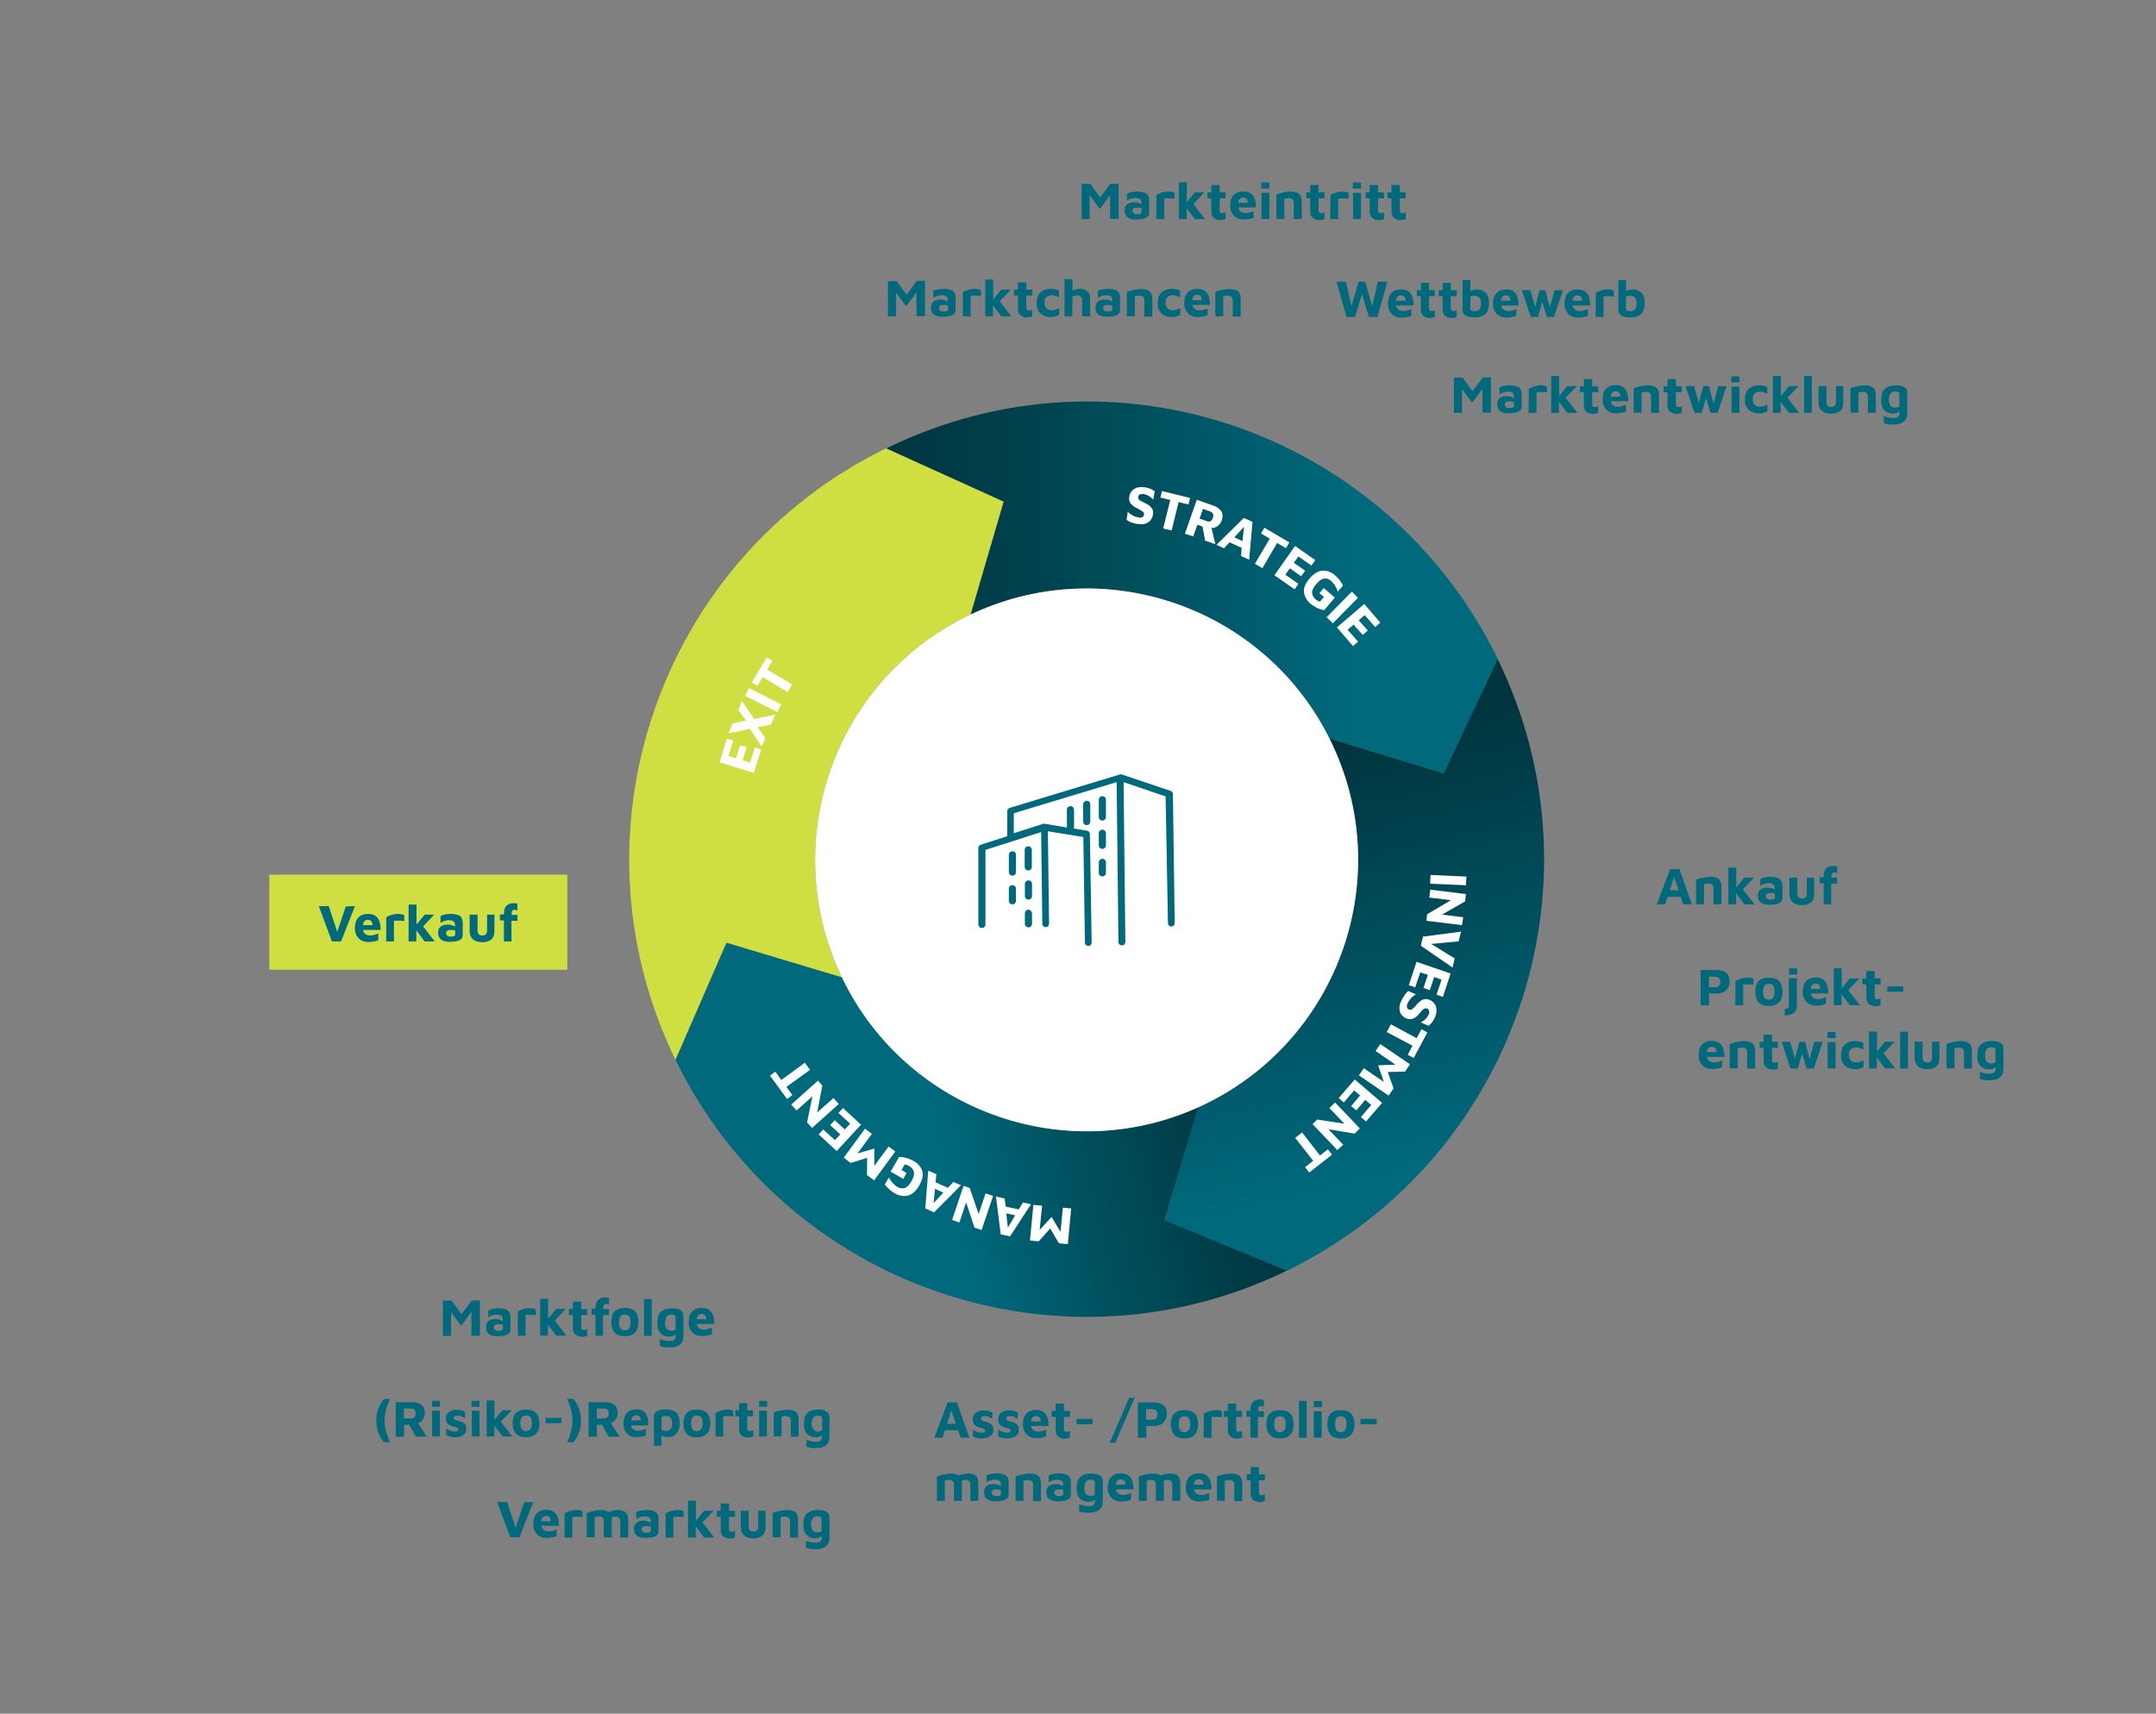 <?xml version="1.0" encoding="utf-8"?>
<!-- Generator: Adobe Illustrator 24.0.3, SVG Export Plug-In . SVG Version: 6.00 Build 0)  -->
<svg version="1.1" id="Ebene_1" xmlns="http://www.w3.org/2000/svg" xmlns:xlink="http://www.w3.org/1999/xlink" x="0px" y="0px"
	 viewBox="0 0 1088 865" style="enable-background:new 0 0 1088 865;" xml:space="preserve">
<rect x="0" y="0" width="1088" height="865" fill="#808080" stroke="none"/>
<style type="text/css">
	.st0{fill:url(#SVGID_1_);}
	.st1{fill:#CFDE40;}
	.st2{fill:url(#SVGID_2_);}
	.st3{fill:url(#SVGID_3_);}
	.st4{fill:#FFFFFF;}
	.st5{fill:#00697C;}
</style>
<linearGradient id="SVGID_1_" gradientUnits="userSpaceOnUse" x1="447.2" y1="566.47" x2="755.9" y2="566.47" gradientTransform="matrix(1 0 0 -1 0 863)">
	<stop  offset="0" style="stop-color:#00353E"/>
	<stop  offset="0.275" style="stop-color:#004551"/>
	<stop  offset="0.762" style="stop-color:#00697C"/>
</linearGradient>
<path class="st0" d="M448,226l-0.8,0.4l59.3,26.9L490,309.7l0.2,0.4c67.2-31.6,147.4-3.8,180.7,62.6l57.8,17.7l27.2-57.7
	C699.9,218.1,562.6,170.1,448,226z"/>
<path class="st1" d="M488.3,310.9c0.6-0.3,1.2-0.6,1.8-0.9l-0.2-0.4l16.5-56.4l-59.3-26.9c-114.5,56-162,194.2-106.2,308.7l0,0
	l25.6-59.1l58.3,17.5l0,0C392.3,425.5,420.6,343.9,488.3,310.9z"/>
<linearGradient id="SVGID_2_" gradientUnits="userSpaceOnUse" x1="435.762" y1="284.37" x2="636.522" y2="331.786" gradientTransform="matrix(1 0 0 -1 0 863)">
	<stop  offset="0.188" style="stop-color:#00697C"/>
	<stop  offset="0.471" style="stop-color:#005261"/>
	<stop  offset="0.801" style="stop-color:#003D47"/>
	<stop  offset="1" style="stop-color:#00353E"/>
</linearGradient>
<path class="st2" d="M587.7,615.8l17.2-57c-67.3,30.5-147,2.1-179.6-64.7l0,0c-0.1-0.2-0.2-0.5-0.3-0.7l0,0l-58.3-17.5L340.9,535
	C396.8,649.6,535,697.2,649.6,641.3l0,0L587.7,615.8z"/>
<linearGradient id="SVGID_3_" gradientUnits="userSpaceOnUse" x1="652.058" y1="481.124" x2="716.704" y2="214.699" gradientTransform="matrix(1 0 0 -1 0 863)">
	<stop  offset="0" style="stop-color:#00353E"/>
	<stop  offset="0.237" style="stop-color:#004552"/>
	<stop  offset="0.788" style="stop-color:#00697C"/>
</linearGradient>
<path class="st3" d="M755.8,332.7L755.8,332.7L755.8,332.7l-27.2,57.7l-57.8-17.7c0.2,0.4,0.5,0.9,0.7,1.3
	c33.2,68,4.9,150-63.1,183.2c-1.2,0.6-2.4,1.1-3.6,1.7l-17.2,57l61.9,25.5C764.1,585.4,811.7,447.2,755.8,332.7z"/>
<path id="Pfad_124_3_" class="st4" d="M608.4,557.2c68-33.2,96.2-115.2,63.1-183.2s-115.2-96.2-183.2-63.1
	c-68,33.2-96.2,115.2-63.1,183.2l0,0C458.4,562.1,540.4,590.3,608.4,557.2"/>
<g id="Gruppe_76_3_" transform="translate(804.904 263.582)">
	<path id="Pfad_126_3_" class="st4" d="M-233.8,0.2c-0.9-0.3-1.8-0.8-2.6-1.4l0.6-4.1c0.7,0.8,1.6,1.4,2.5,1.9s1.9,0.8,2.9,1
		c1.7,0.3,2.6-0.2,2.8-1.5c0.1-0.6-0.1-1.1-0.6-1.4c-0.8-0.6-1.6-1.1-2.4-1.5c-0.5-0.3-0.8-0.4-1-0.5c-1.1-0.5-2-1.3-2.8-2.2
		c-0.7-1-0.9-2.3-0.6-3.5c0.1-1,0.6-1.9,1.2-2.7c0.7-0.8,1.6-1.4,2.6-1.7c1.3-0.4,2.6-0.4,4-0.2c0.9,0.1,1.8,0.4,2.7,0.7
		c0.8,0.3,1.6,0.8,2.3,1.3l-0.7,4.2c-0.7-0.7-1.4-1.3-2.2-1.8s-1.6-0.8-2.5-1c-0.7-0.1-1.3-0.1-2,0.2c-0.5,0.2-0.9,0.7-0.9,1.2
		c-0.1,0.4,0,0.9,0.2,1.2c0.3,0.3,0.6,0.6,1,0.8s1,0.6,1.9,1s1.8,0.9,2.6,1.5c0.6,0.5,1.1,1.1,1.5,1.9c0.3,0.8,0.4,1.8,0.2,2.6
		c-0.1,1-0.6,2-1.2,2.8c-0.7,0.8-1.5,1.4-2.5,1.7c-1.2,0.4-2.4,0.4-3.6,0.2C-231.5,0.9-232.7,0.6-233.8,0.2z"/>
</g>
<g id="Gruppe_77_3_" transform="translate(822.567 268.17)">
	<path id="Pfad_127_3_" class="st4" d="M-232-15.8l-5-1.2l0.8-3.3l14.2,3.5l-0.8,3.3l-5-1.2l-3.5,14.3l-4.3-1L-232-15.8z"/>
</g>
<g id="Gruppe_78_3_" transform="translate(832.941 276.695)">
	<path id="Pfad_128_3_" class="st4" d="M-224.8-3.8l-1.3-7.1l-2.6-0.9l-2.1,5.9l-4.2-1.4l6-17.1l8.3,2.9c1.7,0.5,3.1,1.5,4.1,2.9
		c0.8,1.4,0.8,3.1,0.2,4.6c-0.4,1.1-1.1,2.1-2,2.8s-2.1,1.1-3.2,1l2,8.2L-224.8-3.8z M-220.9-15.3c0.3-0.6,0.3-1.3,0.1-2
		c-0.3-0.6-0.8-1-1.4-1.2l-3.7-1.3l-1.7,4.9l3.5,1.2C-222.6-13-221.5-13.6-220.9-15.3L-220.9-15.3z"/>
</g>
<g id="Gruppe_79_3_" transform="translate(847.574 291.335)">
	<path id="Pfad_129_3_" class="st4" d="M-221-14.8l-6.1-2.8l-2.8,3l-3.8-1.7l13.8-13.6l4.4,2l-1.7,19.1l-4.1-1.9L-221-14.8z
		 M-220.6-18.2l0.8-7.2l-4.9,5.3L-220.6-18.2z"/>
</g>
<g id="Gruppe_80_3_" transform="translate(864.87 298.689)">
	<path id="Pfad_130_3_" class="st4" d="M-224.1-26.8l-4.4-2.6l1.7-2.9l12.6,7.4l-1.7,2.9l-4.5-2.6l-7.4,12.7l-3.8-2.2L-224.1-26.8z"
		/>
</g>
<g id="Gruppe_81_3_" transform="translate(873.324 311.485)">
	<path id="Pfad_131_3_" class="st4" d="M-219.8-35.9l10.2,7.1l-1.9,2.8l-6.6-4.6l-2.3,3.2l5.7,4l-2,2.8l-5.7-4l-2.3,3.2l6.6,4.6
		L-220-14l-10.2-7.1L-219.8-35.9z"/>
</g>
<g id="Gruppe_82_3_" transform="translate(886.217 327.033)">
	<path id="Pfad_132_3_" class="st4" d="M-228.2-28.2c-0.2-2.2,0.8-4.5,2.9-6.9c2.1-2.4,4.2-3.7,6.4-3.9c2.4-0.1,4.7,0.8,6.4,2.4
		c1.7,1.4,3.1,3.2,4,5.2l-2.6,3c-0.4-1.1-0.9-2.2-1.5-3.2c-0.5-0.8-1.1-1.5-1.8-2.1c-1-1-2.3-1.5-3.7-1.3c-1.2,0.2-2.5,1.1-3.9,2.8
		c-1.4,1.6-2.1,3.1-2.1,4.3c0.1,1.3,0.7,2.5,1.7,3.3c0.6,0.6,1.4,1,2.2,1.3l2.1-2.4l-2.3-1.9l2.2-2.6l5.6,4.8L-218-19
		c-2.5-0.5-4.8-1.6-6.8-3.2C-226.7-23.7-227.9-25.9-228.2-28.2z"/>
</g>
<g id="Gruppe_83_3_" transform="translate(894.78 341.239)">
	<path id="Pfad_133_3_" class="st4" d="M-212.6-42.6l3.1,3.1l-12.7,12.9l-3.1-3.1L-212.6-42.6z"/>
</g>
<g id="Gruppe_84_3_" transform="translate(898.96 348.989)">
	<path id="Pfad_134_3_" class="st4" d="M-210.5-44.1l8.1,9.4l-2.6,2.2l-5.3-6l-3,2.6l4.6,5.2l-2.6,2.2l-4.6-5.2l-3,2.6l5.3,6
		l-2.6,2.2l-8.1-9.4L-210.5-44.1z"/>
</g>
<g id="Gruppe_85_3_" transform="translate(916.094 493.763)">
	<path id="Pfad_135_3_" class="st4" d="M-176.1-51.3l-0.2,4.4l-18.1-0.8l0.2-4.4L-176.1-51.3z"/>
</g>
<g id="Gruppe_86_3_" transform="translate(909.782 501.286)">
	<path id="Pfad_136_3_" class="st4" d="M-172-34.3l-18-2.2l0.4-3.3l12-7.1l-10.9-1.3l0.5-4l18,2.2l-0.4,3.7l-11.7,6.7l10.7,1.3
		L-172-34.3z"/>
</g>
<g id="Gruppe_87_3_" transform="translate(904.094 524.171)">
	<path id="Pfad_137_3_" class="st4" d="M-171.1-35.8l-16-11l1.1-4.6l19.2-2.5L-168-49l-13.9,1.3l11.9,7.3L-171.1-35.8z"/>
</g>
<g id="Gruppe_88_3_" transform="translate(893.337 536.303)">
	<path id="Pfad_138_3_" class="st4" d="M-161.3-44.9l-3.9,11.8l-3.2-1.1l2.5-7.6l-3.7-1.3l-2.2,6.6l-3.2-1.1l2.2-6.6l-3.8-1.3
		l-2.6,7.6l-3.2-1.1l3.9-11.8L-161.3-44.9z"/>
</g>
<g id="Gruppe_89_3_" transform="translate(886.018 549.924)">
	<path id="Pfad_139_3_" class="st4" d="M-177.3-47.5c0.6-0.8,1.2-1.6,2-2.2l3.8,1.7c-0.9,0.5-1.8,1.2-2.5,2s-1.3,1.6-1.7,2.6
		c-0.7,1.6-0.4,2.6,0.8,3.1c0.5,0.2,1.1,0.1,1.5-0.2c0.7-0.6,1.4-1.3,2-2c0.4-0.4,0.6-0.7,0.7-0.8c0.8-0.9,1.7-1.6,2.8-2.1
		c1.2-0.4,2.4-0.3,3.5,0.3c0.9,0.4,1.7,1,2.3,1.8c0.6,0.9,1,1.9,1,3c0,1.3-0.2,2.7-0.8,3.9c-0.4,0.9-0.8,1.7-1.4,2.4
		c-0.5,0.7-1.1,1.3-1.8,1.9l-3.9-1.7c0.8-0.5,1.6-1,2.3-1.7c0.7-0.6,1.2-1.4,1.6-2.2c0.3-0.6,0.4-1.3,0.3-1.9c-0.1-0.5-0.5-1-1-1.2
		c-0.4-0.2-0.8-0.2-1.2-0.1c-0.4,0.2-0.8,0.4-1.1,0.7s-0.8,0.9-1.4,1.6c-0.6,0.8-1.3,1.5-2.1,2.1c-0.6,0.5-1.4,0.8-2.2,1
		c-0.9,0.1-1.8,0-2.6-0.4c-1-0.4-1.8-1-2.4-1.9c-0.6-0.8-1-1.8-1-2.9c-0.1-1.2,0.2-2.4,0.7-3.5C-178.5-45.5-178-46.5-177.3-47.5z"/>
</g>
<g id="Gruppe_90_3_" transform="translate(876.8 564.846)">
	<path id="Pfad_140_3_" class="st4" d="M-161.9-40.8l2.4-4.5l3,1.6l-6.9,12.9l-3-1.6l2.4-4.6l-13-6.9l2.1-3.9L-161.9-40.8z"/>
</g>
<g id="Gruppe_91_3_" transform="translate(857.647 573.518)">
	<path id="Pfad_141_3_" class="st4" d="M-156.9-20.5l-15-10.2l2.5-3.6l10.1,6.9l-2.9-8.4l8.8-0.3l-10.1-6.9l2.4-3.5l15,10.2
		l-2.5,3.7l-8.7,0.2l2.9,8.3L-156.9-20.5z"/>
</g>
<g id="Gruppe_92_3_" transform="translate(844.854 588.588)">
	<path id="Pfad_142_3_" class="st4" d="M-147.4-31.9l-8.1,9.4l-2.6-2.2l5.2-6.1l-3-2.6l-4.5,5.3l-2.6-2.2l4.5-5.3l-3-2.6l-5.2,6.1
		l-2.6-2.2l8.1-9.4L-147.4-31.9z"/>
</g>
<g id="Gruppe_93_3_" transform="translate(828.452 597.82)">
	<path id="Pfad_143_3_" class="st4" d="M-153.6-17.3l-12.5-13.1l2.4-2.3l13.7,2.1l-7.6-7.9l2.9-2.8l12.5,13.1l-2.7,2.6l-13.2-2.2
		l7.5,7.8L-153.6-17.3z"/>
</g>
<g id="Gruppe_94_3_" transform="translate(817.995 609.142)">
	<path id="Pfad_144_3_" class="st4" d="M-151.9-25.9l4-3.1l2.1,2.7l-11.5,9l-2.1-2.7l4.1-3.2l-9.1-11.6l3.5-2.7L-151.9-25.9z"/>
</g>
<g id="Gruppe_95_3_" transform="translate(671.966 614.393)">
	<path id="Pfad_145_3_" class="st4" d="M-152.2,11.8l1.7-18l4.4,0.4l-1.2,12.2l6-6.5l4.5,7.5l1.2-12.2l4.2,0.4l-1.7,18l-4.5-0.4
		l-4.4-7.5l-5.8,6.5L-152.2,11.8z"/>
</g>
<g id="Gruppe_96_3_" transform="translate(657.801 605.87)">
	<path id="Pfad_146_3_" class="st4" d="M-150.3,3.2l6.6,1.4l2.1-3.5l4.1,0.9l-10.6,16.2l-4.7-1l-2.4-19.1l4.4,1L-150.3,3.2z
		 M-150,6.6l0.8,7.2l3.7-6.2L-150,6.6z"/>
</g>
<g id="Gruppe_97_3_" transform="translate(634.957 596.682)">
	<path id="Pfad_147_3_" class="st4" d="M-154.5,19.1l5.8-17.2l3.1,1.1l4.5,13.1l3.5-10.4l3.8,1.3l-5.8,17.2l-3.6-1.2l-4.2-12.8
		l-3.4,10.2L-154.5,19.1z"/>
</g>
<g id="Gruppe_98_3_" transform="translate(622.638 584.693)">
	<path id="Pfad_148_3_" class="st4" d="M-150.5,12.1l6.2,2.8l2.8-3l3.8,1.7l-13.6,13.7l-4.4-2l1.5-19.1l4.1,1.8L-150.5,12.1z
		 M-150.8,15.4l-0.7,7.2l4.9-5.3L-150.8,15.4z"/>
</g>
<g id="Gruppe_99_3_" transform="translate(605.021 574.49)">
	<path id="Pfad_149_3_" class="st4" d="M-139.6,16.7c0.6,2.1,0,4.5-1.6,7.3s-3.5,4.4-5.6,5c-2.3,0.5-4.8,0.1-6.8-1.2
		c-1.9-1.1-3.6-2.6-4.9-4.4l2-3.5c0.6,1,1.3,2,2,2.8c0.6,0.7,1.3,1.3,2.1,1.8c1.1,0.8,2.5,1,3.9,0.7c1.2-0.4,2.3-1.5,3.4-3.4
		c1.1-1.9,1.5-3.4,1.3-4.6c-0.3-1.3-1.1-2.4-2.3-3c-0.7-0.5-1.5-0.8-2.4-0.9l-1.6,2.8l2.6,1.5l-1.7,3l-6.4-3.7l4.3-7.4
		c2.5,0,5,0.7,7.2,2C-142,12.5-140.3,14.4-139.6,16.7z"/>
</g>
<g id="Gruppe_100_3_" transform="translate(587.407 556.232)">
	<path id="Pfad_150_3_" class="st4" d="M-161.6,28.1l10.7-14.6l3.5,2.6l-7.3,9.9l8.5-2.5v8.8l7.2-9.8l3.4,2.5l-10.7,14.6l-3.6-2.7
		l0.1-8.7l-8.4,2.6L-161.6,28.1z"/>
</g>
<g id="Gruppe_101_3_" transform="translate(577.319 543.112)">
	<path id="Pfad_151_3_" class="st4" d="M-155.1,37.9l-9.1-8.4l2.3-2.5l5.9,5.4l2.7-2.9l-5.1-4.7l2.3-2.5l5.1,4.7l2.7-2.9l-5.9-5.4
		l2.3-2.5l9.1,8.4L-155.1,37.9z"/>
</g>
<g id="Gruppe_102_3_" transform="translate(566.982 526.359)">
	<path id="Pfad_152_3_" class="st4" d="M-167.7,31.2l13.5-12.1l2.2,2.5l-2.6,13.6l8.2-7.3l2.7,3L-157.2,43l-2.5-2.8L-157,27l-8,7.2
		L-167.7,31.2z"/>
</g>
<g id="Gruppe_103_3_" transform="translate(559.568 515.738)">
	<path id="Pfad_153_3_" class="st4" d="M-162.7,32.9l3,4.1l-2.7,2l-8.6-11.8l2.7-2l3,4.2l11.9-8.7l2.6,3.6L-162.7,32.9z"/>
</g>
<g id="Gruppe_104_3_" transform="translate(570.724 342.781)">
	<path id="Pfad_154_3_" class="st4" d="M-207.6,42l3.7-11.9l3.2,1l-2.4,7.7l3.8,1.2l2.1-6.6l3.3,1L-196,41l3.8,1.2l2.4-7.7l3.2,1
		l-3.7,11.9L-207.6,42z"/>
</g>
<g id="Gruppe_105_3_" transform="translate(578.746 325.406)">
	<path id="Pfad_155_3_" class="st4" d="M-189.6,40.3l-6.8,1.4l3.9,5.4l-1.8,4.4l-6-9l-10.8,2.2l2.1-5l6.8-1.4l-4-5.3l1.9-4.5l6.1,9
		l10.7-2.2L-189.6,40.3z"/>
</g>
<g id="Gruppe_106_3_" transform="translate(591.43 319.624)">
	<path id="Pfad_156_3_" class="st4" d="M-215.4,31.6l2-3.9l16.2,8.2l-2,3.9L-215.4,31.6z"/>
</g>
<g id="Gruppe_107_3_" transform="translate(596.368 306.184)">
	<path id="Pfad_157_3_" class="st4" d="M-211.5,35.6l-2.6,4.4l-2.9-1.7l7.5-12.6l2.9,1.7l-2.6,4.4l12.6,7.5l-2.3,3.8L-211.5,35.6z"
		/>
</g>
<rect x="135.9" y="441.5" class="st1" width="150.4" height="48"/>
<path class="st5" d="M920.1,456.5h4V446h3v-3h-2.9v-0.8c0-0.6,0.1-1.1,0.4-1.4c0.3-0.3,0.7-0.4,1.2-0.4c0.3,0,0.5,0,0.7,0.1
	s0.4,0.2,0.6,0.4v-3.5c-0.2-0.1-0.5-0.1-0.8-0.2s-0.6-0.1-0.9-0.1c-1.6,0-2.8,0.4-3.7,1.2c-0.9,0.8-1.4,2.2-1.4,4.2v0.3h-2v3h2v10.7
	H920.1z M909.4,456.9c2,0,3.5-0.5,4.5-1.4c1.1-0.9,1.6-2.3,1.6-4.2V443h-3.7v8c0,0.9-0.2,1.5-0.6,1.9c-0.4,0.4-1,0.6-1.8,0.6
	s-1.4-0.2-1.8-0.6c-0.4-0.4-0.6-1.1-0.6-1.9v-8h-4v8.3c0,1.8,0.6,3.2,1.7,4.2C905.9,456.4,907.4,456.9,909.4,456.9 M893.2,454.1
	c-0.6,0-1.1-0.2-1.5-0.5s-0.6-0.7-0.6-1.3c0-0.5,0.2-1,0.6-1.2c0.4-0.3,1-0.4,1.9-0.4c0.7,0,1.4,0.1,2.1,0.3v2.1
	c0,0.4-0.2,0.6-0.5,0.7C894.7,454,894.1,454.1,893.2,454.1 M893.7,442.6c-1.1,0-2.2,0.1-3.2,0.3c-1,0.2-1.7,0.5-2.2,0.8v3.5
	c0.5-0.4,1.1-0.7,1.9-1c0.8-0.3,1.6-0.4,2.4-0.4c2,0,3,0.8,3,2.3v0.9c-0.5-0.3-1-0.5-1.7-0.7s-1.3-0.3-2-0.3c-1.6,0-2.8,0.4-3.6,1.1
	s-1.2,1.7-1.2,3c0,3.1,2,4.6,5.9,4.6c2.1,0,3.7-0.3,4.8-0.8s1.7-1.3,1.7-2.4v-6.4c0-1.8-0.6-3-1.8-3.7
	C896.5,442.9,895.2,442.6,893.7,442.6 M885.4,456.5l-5.9-7.6l5.6-5.9h-4.8l-4.1,5v-10.1h-4v18.6h3.9v-5.6l4.2,5.6H885.4z
	 M855.9,444.1v12.3h4v-10.1c0.2-0.1,0.5-0.2,1-0.3c0.4-0.1,0.8-0.1,1.2-0.1c1.7,0,2.6,0.8,2.6,2.3v8.3h4v-9.1c0-1.7-0.5-2.9-1.4-3.7
	s-2.4-1.1-4.3-1.1c-1.1,0-2.4,0.2-3.8,0.5C857.7,443.4,856.6,443.7,855.9,444.1 M842.6,449.4l2.2-6.7l2.3,6.7H842.6z M849.4,456.5
	h4.4l-6.3-17.8h-4.7l-6.7,17.8h4.1l1.3-3.8h6.6L849.4,456.5z"/>
<path class="st5" d="M1001.7,532.8c0-2.8,1.1-4.2,3.2-4.2c1.4,0,2.1,0.5,2.1,1.4v6.2c-0.7,0.4-1.5,0.6-2.4,0.6s-1.6-0.4-2.2-1.1
	C1002,535,1001.7,534,1001.7,532.8 M1005.3,525.5c-2.5,0-4.3,0.6-5.6,1.7c-1.3,1.1-1.9,3.1-1.9,5.9c0,2.2,0.5,3.8,1.5,4.9
	c1,1.1,2.5,1.7,4.4,1.8c1.4,0,2.5-0.4,3.4-1.2v0.8c0,0.8-0.2,1.5-0.7,1.9c-0.5,0.5-1.3,0.7-2.4,0.7c-0.9,0-1.7-0.1-2.7-0.3
	c-0.9-0.2-1.6-0.5-2.2-0.7v3.5c0.5,0.3,1.1,0.5,2,0.6c0.9,0.2,1.8,0.2,3,0.2c2.2,0,3.9-0.5,5.1-1.5c1.2-1,1.8-2.4,1.8-4.3v-10.4
	c0-1.2-0.5-2-1.5-2.7C1008.4,525.8,1007.1,525.5,1005.3,525.5 M982.3,527v12.3h4v-10.1c0.2-0.1,0.6-0.2,1-0.3s0.8-0.1,1.2-0.1
	c1.7,0,2.6,0.8,2.6,2.3v8.3h4v-9.1c0-1.7-0.5-2.9-1.4-3.7c-1-0.7-2.4-1.1-4.3-1.1c-1.1,0-2.4,0.2-3.8,0.5
	C984.1,526.3,983,526.6,982.3,527 M972.6,539.7c2,0,3.5-0.5,4.5-1.4c1.1-0.9,1.6-2.3,1.6-4.2v-8.3H975v8c0,0.9-0.2,1.5-0.6,1.9
	c-0.4,0.4-1,0.6-1.8,0.6s-1.4-0.2-1.8-0.6c-0.4-0.4-0.6-1.1-0.6-1.9v-8h-4v8.3c0,1.8,0.6,3.2,1.7,4.2S970.7,539.7,972.6,539.7
	 M962.8,520.8h-3.9v18.6h3.9V520.8z M956.4,539.3l-5.9-7.6l5.6-5.9h-4.8l-4.1,5v-10.1h-4v18.6h3.9v-5.6l4.2,5.6H956.4z M936.1,539.7
	c0.9,0,1.6-0.1,2.3-0.3s1.3-0.4,2-0.8v-3.4c-1.3,0.7-2.4,1.1-3.5,1.1c-1.4,0-2.4-0.3-3-1s-0.9-1.7-0.9-3c0-1.2,0.3-2.1,1-2.7
	c0.7-0.6,1.6-0.9,2.7-0.9c0.6,0,1.1,0.1,1.7,0.3c0.6,0.2,1.2,0.4,1.9,0.7v-3.4c-0.6-0.3-1.3-0.5-2-0.6c-0.8-0.2-1.5-0.2-2.3-0.2
	c-2.1,0-3.8,0.6-5.1,1.9c-1.3,1.2-1.9,3.1-1.9,5.4c0,1.5,0.3,2.8,0.9,3.8c0.6,1,1.5,1.8,2.5,2.3
	C933.6,539.4,934.8,539.7,936.1,539.7 M922.3,539.3h4V526h-4V539.3z M922.2,524h4.1v-3.1h-4.1V524z M915.6,525.9l-2.4,8.8l-2.3-8.8
	H908l-2.2,8.6l-2.4-8.6h-4.3l4.5,13.5h3.6l2.2-7.6l2.3,7.6h3.6l4.5-13.5H915.6z M894.7,539.9c1,0,1.8-0.2,2.5-0.6v-3.4
	c-0.2,0.2-0.5,0.3-0.8,0.4c-0.3,0.1-0.6,0.1-0.9,0.1c-0.5,0-0.8-0.1-1-0.3s-0.3-0.6-0.3-1v-6.2h3v-3h-3v-3.7H890v3.7h-2v3h2v6.7
	c0,1.4,0.4,2.4,1.2,3.1C892,539.5,893.1,539.9,894.7,539.9 M872.9,527v12.3h4v-10.1c0.2-0.1,0.5-0.2,1-0.3s0.8-0.1,1.2-0.1
	c1.7,0,2.6,0.8,2.6,2.3v8.3h4v-9.1c0-1.7-0.5-2.9-1.4-3.7c-1-0.7-2.4-1.1-4.3-1.1c-1.1,0-2.4,0.2-3.8,0.5
	C874.7,526.3,873.6,526.6,872.9,527 M863.8,528.4c0.7,0,1.3,0.2,1.7,0.6c0.4,0.4,0.6,1.1,0.8,2.1h-5
	C861.5,529.3,862.4,528.4,863.8,528.4 M863.9,525.4c-2.1,0-3.8,0.6-5,1.9c-1.2,1.3-1.7,3.1-1.7,5.4c0,1.4,0.3,2.7,0.9,3.7
	c0.6,1,1.4,1.9,2.4,2.4c1,0.6,2.2,0.8,3.6,0.8c1.8,0,3.4-0.3,4.9-0.9v-3.4c-0.7,0.3-1.4,0.5-2,0.7s-1.3,0.3-1.9,0.3
	c-2.2,0-3.4-0.9-3.8-2.8h8.9C870.2,528.1,868.1,525.4,863.9,525.4"/>
<path class="st5" d="M952.4,500.6h8.1v-2.7h-8.1V500.6z M946.5,507.9c1,0,1.8-0.2,2.5-0.6v-3.4c-0.2,0.2-0.5,0.3-0.8,0.4
	s-0.6,0.1-0.9,0.1c-0.5,0-0.8-0.1-1-0.3c-0.2-0.2-0.3-0.6-0.3-1v-6.2h3v-3h-3v-3.7h-4.2v3.7h-2v3h2v6.7c0,1.4,0.4,2.4,1.2,3.1
	C943.8,507.5,945,507.9,946.5,507.9 M938.6,507.4l-5.9-7.6l5.6-5.9h-4.8l-4.1,5v-10.1h-4v18.6h3.9v-5.6l4.2,5.6H938.6z M916.2,496.5
	c0.7,0,1.3,0.2,1.7,0.6s0.6,1.1,0.8,2.1h-5C913.9,497.4,914.8,496.5,916.2,496.5 M916.4,493.4c-2.1,0-3.8,0.6-5,1.9
	s-1.7,3.1-1.7,5.4c0,1.4,0.3,2.7,0.9,3.7c0.6,1,1.4,1.9,2.4,2.4c1,0.6,2.2,0.8,3.6,0.8c1.8,0,3.4-0.3,4.9-0.9v-3.4
	c-0.7,0.3-1.4,0.5-2,0.7s-1.3,0.3-1.9,0.3c-2.2,0-3.4-0.9-3.8-2.8h8.9C922.6,496.2,920.6,493.4,916.4,493.4 M900.7,512.5
	c1.9,0,3.4-0.4,4.5-1.2c1.1-0.8,1.6-2.1,1.6-3.9l-0.1-13.6h-4v13.6c0,1.2-0.6,1.8-1.7,1.8c-0.2,0-0.3,0-0.4,0v3.3H900.7z
	 M902.8,491.9h4.1v-3.1h-4.1V491.9z M892.6,504.6c-1,0-1.7-0.3-2.2-1s-0.7-1.7-0.7-3c0-1.4,0.2-2.5,0.7-3.1s1.2-0.9,2.2-0.9
	s1.7,0.3,2.2,0.9s0.7,1.6,0.7,3.1c0,1.3-0.2,2.3-0.7,3C894.4,504.3,893.6,504.6,892.6,504.6 M892.6,507.8c2.2,0,3.9-0.6,5.1-1.8
	c1.2-1.2,1.8-3,1.8-5.4s-0.6-4.2-1.7-5.4c-1.2-1.2-2.9-1.7-5.2-1.7s-4,0.6-5.1,1.7s-1.7,2.9-1.7,5.4c0,2.4,0.6,4.2,1.7,5.4
	C888.7,507.2,890.4,507.8,892.6,507.8 M875.7,507.4h4V497c0.5-0.1,1.2-0.1,2.1-0.1c1.3,0,2.4,0.1,3.1,0.2v-2.9
	c-0.6-0.4-1.6-0.7-3.1-0.7c-0.8,0-1.6,0.1-2.4,0.3c-0.8,0.2-1.6,0.4-2.2,0.7s-1.1,0.5-1.4,0.8L875.7,507.4L875.7,507.4z
	 M862.4,498.2V493h3.1c1.7,0,2.6,0.9,2.6,2.7c0,0.8-0.2,1.4-0.6,1.9c-0.4,0.5-1.1,0.7-1.9,0.7h-3.2V498.2z M862.4,501.5h3.7
	c2.1,0,3.7-0.5,4.9-1.6s1.8-2.6,1.8-4.6c0-1.9-0.6-3.4-1.7-4.3c-1.2-1-2.8-1.4-4.9-1.4h-8v17.8h4.3L862.4,501.5L862.4,501.5z"/>
<path class="st5" d="M354,663.2c0.7,0,1.3,0.2,1.7,0.6c0.4,0.4,0.6,1.1,0.8,2.1h-5C351.8,664.2,352.6,663.2,354,663.2 M354.2,660.2
	c-2.1,0-3.8,0.6-5,1.9c-1.2,1.3-1.7,3.1-1.7,5.4c0,1.4,0.3,2.7,0.9,3.7s1.4,1.9,2.4,2.4c1,0.6,2.2,0.8,3.6,0.8
	c1.8,0,3.4-0.3,4.9-0.9v-3.4c-0.7,0.3-1.4,0.5-2,0.7s-1.3,0.3-1.9,0.3c-2.2,0-3.4-0.9-3.8-2.8h8.9
	C360.5,663,358.4,660.2,354.2,660.2 M335.6,667.7c0-2.8,1.1-4.2,3.2-4.2c1.4,0,2.1,0.5,2.1,1.4v6.2c-0.7,0.4-1.5,0.6-2.4,0.6
	s-1.6-0.4-2.2-1.1S335.6,668.9,335.6,667.7 M339.2,660.4c-2.5,0-4.3,0.6-5.6,1.7c-1.3,1.1-1.9,3.1-1.9,5.9c0,2.2,0.5,3.8,1.5,4.9
	c1,1.1,2.5,1.7,4.4,1.8c1.4,0,2.5-0.4,3.4-1.2v0.8c0,0.8-0.2,1.5-0.7,1.9c-0.5,0.5-1.3,0.7-2.4,0.7c-0.9,0-1.7-0.1-2.7-0.3
	c-0.9-0.2-1.6-0.5-2.2-0.7v3.5c0.5,0.3,1.1,0.5,2,0.6s1.8,0.2,3,0.2c2.2,0,3.9-0.5,5.1-1.5s1.8-2.4,1.8-4.3V664c0-1.2-0.5-2-1.5-2.7
	C342.3,660.7,341,660.4,339.2,660.4 M328.9,655.7H325v18.6h3.9V655.7z M315.3,671.5c-1,0-1.7-0.3-2.2-1s-0.7-1.7-0.7-3
	c0-1.4,0.2-2.5,0.7-3.1s1.2-0.9,2.2-0.9s1.7,0.3,2.2,0.9c0.5,0.6,0.7,1.6,0.7,3.1c0,1.3-0.2,2.3-0.7,3
	C317,671,316.3,671.5,315.3,671.5 M315.3,674.5c2.2,0,3.9-0.6,5.1-1.8s1.8-3,1.8-5.4s-0.6-4.2-1.7-5.4c-1.2-1.2-2.9-1.7-5.2-1.7
	c-2.3,0-4,0.6-5.1,1.7s-1.7,2.9-1.7,5.4c0,2.4,0.6,4.2,1.7,5.4C311.4,674,313.1,674.5,315.3,674.5 M300.3,674.2h4v-10.4h3v-3h-2.9
	V660c0-0.6,0.1-1.1,0.4-1.4c0.3-0.3,0.7-0.4,1.2-0.4c0.3,0,0.6,0,0.7,0.1c0.2,0.1,0.4,0.2,0.6,0.4v-3.5c-0.2-0.1-0.5-0.1-0.8-0.2
	c-0.3-0.1-0.6-0.1-0.9-0.1c-1.6,0-2.8,0.4-3.7,1.2c-0.9,0.8-1.4,2.2-1.4,4.2v0.3h-2v3h2v10.6H300.3z M293.8,674.8
	c1,0,1.8-0.2,2.5-0.6v-3.4c-0.2,0.2-0.5,0.3-0.8,0.4c-0.3,0.1-0.6,0.1-0.9,0.1c-0.5,0-0.8-0.1-1-0.3s-0.3-0.6-0.3-1v-6.2h3v-3h-3
	V657h-4.2v3.7h-2v3h2v6.7c0,1.4,0.4,2.4,1.2,3.1S292.2,674.8,293.8,674.8 M285.8,674.2l-5.9-7.6l5.6-5.9h-4.8l-4.1,5v-10.1h-4v18.6
	h3.9v-5.6l4.2,5.6H285.8z M261.2,674.2h4v-10.4c0.5-0.1,1.2-0.1,2.1-0.1c1.3,0,2.4,0.1,3.1,0.2V661c-0.6-0.4-1.6-0.7-3.1-0.7
	c-0.8,0-1.6,0.1-2.4,0.3s-1.6,0.4-2.2,0.7s-1.1,0.5-1.4,0.8v12.1H261.2z M251.3,671.8c-0.6,0-1.1-0.2-1.5-0.5s-0.6-0.7-0.6-1.3
	c0-0.5,0.2-1,0.6-1.2c0.4-0.3,1-0.4,1.9-0.4c0.7,0,1.4,0.1,2.1,0.3v2.1c0,0.4-0.2,0.6-0.5,0.7C252.8,671.8,252.2,671.8,251.3,671.8
	 M251.8,660.4c-1.1,0-2.2,0.1-3.2,0.3s-1.7,0.5-2.2,0.8v3.5c0.5-0.4,1.1-0.7,1.9-1c0.8-0.3,1.6-0.4,2.4-0.4c2,0,3,0.8,3,2.3v0.9
	c-0.5-0.3-1-0.5-1.7-0.7s-1.3-0.3-2-0.3c-1.6,0-2.8,0.4-3.6,1.1c-0.8,0.7-1.2,1.7-1.2,3c0,3.1,2,4.6,5.9,4.6c2.1,0,3.7-0.3,4.8-0.8
	c1.1-0.5,1.7-1.3,1.7-2.4v-6.4c0-1.8-0.6-3-1.8-3.7C254.6,660.7,253.3,660.4,251.8,660.4 M238,656.5l-5.1,6.9l-5-6.9h-4.4v17.8h4.1
	v-12l5.1,6.9l5.2-7v12h4.3v-17.8L238,656.5L238,656.5z"/>
<path class="st5" d="M635.8,758.2c1,0,1.8-0.2,2.5-0.6v-3.4c-0.2,0.2-0.5,0.3-0.8,0.4c-0.3,0.1-0.6,0.1-0.9,0.1
	c-0.5,0-0.8-0.1-1-0.3s-0.3-0.6-0.3-1v-6.2h3v-3h-3v-3.7h-4.2v3.7h-2v3h2v6.7c0,1.4,0.4,2.4,1.2,3.1
	C633.1,757.8,634.3,758.2,635.8,758.2 M614.1,745.3v12.3h4v-10.1c0.2-0.1,0.5-0.2,1-0.3c0.4-0.1,0.8-0.1,1.2-0.1
	c1.7,0,2.6,0.8,2.6,2.3v8.3h4v-9.1c0-1.7-0.5-2.9-1.4-3.7c-1-0.7-2.4-1.1-4.3-1.1c-1.1,0-2.4,0.2-3.8,0.5
	C615.9,744.6,614.8,744.9,614.1,745.3 M604.9,746.7c0.7,0,1.3,0.2,1.7,0.6c0.4,0.4,0.6,1.1,0.8,2.1h-5
	C602.7,747.6,603.5,746.7,604.9,746.7 M605.1,743.7c-2.1,0-3.8,0.6-5,1.9c-1.2,1.3-1.7,3.1-1.7,5.4c0,1.4,0.3,2.7,0.9,3.7
	c0.6,1,1.4,1.9,2.4,2.4c1,0.6,2.2,0.8,3.6,0.8c1.8,0,3.4-0.3,4.9-0.9v-3.4c-0.7,0.3-1.4,0.5-2,0.7s-1.3,0.3-1.9,0.3
	c-2.2,0-3.4-0.9-3.8-2.8h8.9C611.4,746.4,609.3,743.7,605.1,743.7 M590.1,743.8c-0.7,0-1.4,0.1-2.2,0.3s-1.5,0.4-2.2,0.7
	c-0.9-0.6-2.2-1-4-1c-1.1,0-2.4,0.2-3.8,0.5s-2.5,0.7-3.2,1v12.3h4v-10.1c0.6-0.3,1.3-0.5,2-0.5c1.7,0,2.6,0.8,2.6,2.3v8.3h4v-9.1
	c0-0.2,0-0.6-0.1-1c0.5-0.3,1.1-0.5,1.8-0.5c1.7,0,2.6,0.8,2.6,2.3v8.3h4v-9.1c0-1.7-0.5-3-1.4-3.7
	C593.4,744.1,592,743.8,590.1,743.8 M565.6,746.7c0.7,0,1.3,0.2,1.7,0.6c0.4,0.4,0.6,1.1,0.8,2.1h-5
	C563.3,747.6,564.2,746.7,565.6,746.7 M565.7,743.7c-2.1,0-3.8,0.6-5,1.9c-1.2,1.3-1.7,3.1-1.7,5.4c0,1.4,0.3,2.7,0.9,3.7
	c0.6,1,1.4,1.9,2.4,2.4c1,0.6,2.2,0.8,3.6,0.8c1.8,0,3.4-0.3,4.9-0.9v-3.4c-0.7,0.3-1.4,0.5-2,0.7s-1.3,0.3-1.9,0.3
	c-2.2,0-3.4-0.9-3.8-2.8h8.9C572,746.4,569.9,743.7,565.7,743.7 M547.2,751.1c0-2.8,1.1-4.2,3.2-4.2c1.4,0,2.1,0.5,2.1,1.4v6.2
	c-0.7,0.4-1.5,0.6-2.4,0.6s-1.6-0.4-2.2-1.1C547.4,753.3,547.2,752.3,547.2,751.1 M550.8,743.8c-2.5,0-4.3,0.6-5.6,1.7
	c-1.3,1.1-1.9,3.1-1.9,5.9c0,2.2,0.5,3.8,1.5,4.9c1,1.1,2.5,1.7,4.4,1.8c1.4,0,2.5-0.4,3.4-1.2v0.8c0,0.8-0.2,1.5-0.7,1.9
	c-0.5,0.5-1.3,0.7-2.4,0.7c-0.9,0-1.7-0.1-2.7-0.3c-0.9-0.2-1.6-0.5-2.2-0.7v3.5c0.5,0.3,1.1,0.5,2,0.6c0.9,0.2,1.8,0.2,3,0.2
	c2.2,0,3.9-0.5,5.1-1.5c1.2-1,1.8-2.4,1.8-4.3v-10.4c0-1.2-0.5-2-1.5-2.7C553.9,744.1,552.5,743.8,550.8,743.8 M534.1,755.2
	c-0.6,0-1.1-0.2-1.5-0.5s-0.6-0.7-0.6-1.3c0-0.5,0.2-1,0.6-1.2c0.4-0.3,1-0.4,1.9-0.4c0.7,0,1.4,0.1,2.1,0.3v2.1
	c0,0.4-0.2,0.6-0.5,0.7C535.6,755.2,535,755.2,534.1,755.2 M534.6,743.7c-1.1,0-2.2,0.1-3.2,0.3s-1.7,0.5-2.2,0.8v3.5
	c0.5-0.4,1.1-0.7,1.9-1c0.8-0.3,1.6-0.4,2.4-0.4c2,0,3,0.8,3,2.3v0.9c-0.5-0.3-1-0.5-1.7-0.7s-1.3-0.3-2-0.3c-1.6,0-2.8,0.4-3.6,1.1
	s-1.2,1.7-1.2,3c0,3.1,2,4.6,5.9,4.6c2.1,0,3.7-0.3,4.8-0.8s1.7-1.3,1.7-2.4v-6.4c0-1.8-0.6-3-1.8-3.7
	C537.4,744.1,536.1,743.7,534.6,743.7 M512.5,745.3v12.3h4v-10.1c0.2-0.1,0.5-0.2,1-0.3c0.4-0.1,0.8-0.1,1.2-0.1
	c1.7,0,2.6,0.8,2.6,2.3v8.3h4v-9.1c0-1.7-0.5-2.9-1.4-3.7c-1-0.7-2.4-1.1-4.3-1.1c-1.1,0-2.4,0.2-3.8,0.5
	C514.3,744.6,513.2,744.9,512.5,745.3 M502.6,755.2c-0.6,0-1.1-0.2-1.5-0.5s-0.6-0.7-0.6-1.3c0-0.5,0.2-1,0.6-1.2
	c0.4-0.3,1-0.4,1.9-0.4c0.7,0,1.4,0.1,2.1,0.3v2.1c0,0.4-0.2,0.6-0.5,0.7C504.2,755.2,503.5,755.2,502.6,755.2 M503.2,743.7
	c-1.1,0-2.2,0.1-3.2,0.3s-1.7,0.5-2.2,0.8v3.5c0.5-0.4,1.1-0.7,1.9-1s1.6-0.4,2.4-0.4c2,0,3,0.8,3,2.3v0.9c-0.5-0.3-1-0.5-1.7-0.7
	s-1.3-0.3-2-0.3c-1.6,0-2.8,0.4-3.6,1.1c-0.8,0.7-1.2,1.7-1.2,3c0,3.1,2,4.6,5.9,4.6c2.1,0,3.7-0.3,4.8-0.8c1.1-0.5,1.7-1.3,1.7-2.4
	v-6.4c0-1.8-0.6-3-1.8-3.7C506,744.1,504.6,743.7,503.2,743.7 M488.2,743.8c-0.7,0-1.4,0.1-2.2,0.3c-0.8,0.2-1.5,0.4-2.2,0.7
	c-0.9-0.6-2.2-1-4-1c-1.1,0-2.4,0.2-3.8,0.5s-2.5,0.7-3.2,1v12.3h4v-10.1c0.6-0.3,1.3-0.5,2-0.5c1.7,0,2.6,0.8,2.6,2.3v8.3h4v-9.1
	c0-0.2,0-0.6-0.1-1c0.5-0.3,1.1-0.5,1.8-0.5c1.7,0,2.6,0.8,2.6,2.3v8.3h4v-9.1c0-1.7-0.5-3-1.4-3.7
	C491.5,744.1,490.1,743.8,488.2,743.8"/>
<path class="st5" d="M686.6,718.9h8.1v-2.7h-8.1V718.9z M676.6,722.9c-1,0-1.7-0.3-2.2-1s-0.7-1.7-0.7-3c0-1.4,0.2-2.5,0.7-3.1
	s1.2-0.9,2.2-0.9s1.7,0.3,2.2,0.9c0.5,0.6,0.7,1.6,0.7,3.1c0,1.3-0.2,2.3-0.7,3C678.4,722.5,677.6,722.9,676.6,722.9 M676.6,726.1
	c2.2,0,3.9-0.6,5.1-1.8c1.2-1.2,1.8-3,1.8-5.4s-0.6-4.2-1.7-5.4c-1.2-1.2-2.9-1.7-5.2-1.7s-4,0.6-5.1,1.7c-1.1,1.1-1.7,2.9-1.7,5.4
	c0,2.4,0.6,4.2,1.7,5.4C672.7,725.5,674.4,726.1,676.6,726.1 M663,725.7h4v-13.3h-4V725.7z M663,710.3h4.1v-3.1H663V710.3z
	 M659.4,707.1h-3.9v18.6h3.9V707.1z M645.9,722.9c-1,0-1.7-0.3-2.2-1s-0.7-1.7-0.7-3c0-1.4,0.2-2.5,0.7-3.1s1.2-0.9,2.2-0.9
	s1.7,0.3,2.2,0.9c0.5,0.6,0.7,1.6,0.7,3.1c0,1.3-0.2,2.3-0.7,3C647.6,722.5,646.8,722.9,645.9,722.9 M645.9,726.1
	c2.2,0,3.9-0.6,5.1-1.8c1.2-1.2,1.8-3,1.8-5.4s-0.6-4.2-1.7-5.4c-1.2-1.2-2.9-1.7-5.2-1.7s-4,0.6-5.1,1.7c-1.1,1.1-1.7,2.9-1.7,5.4
	c0,2.4,0.6,4.2,1.7,5.4S643.6,726.1,645.9,726.1 M630.8,725.7h4v-10.4h3v-3h-2.9v-0.8c0-0.6,0.1-1.1,0.4-1.4
	c0.3-0.3,0.7-0.4,1.2-0.4c0.3,0,0.6,0,0.7,0.1c0.2,0.1,0.4,0.2,0.6,0.4v-3.5c-0.2-0.1-0.5-0.1-0.8-0.2c-0.3-0.1-0.6-0.1-0.9-0.1
	c-1.6,0-2.8,0.4-3.7,1.2s-1.4,2.2-1.4,4.2v0.3h-2v3h2v10.6H630.8z M624.3,726.2c1,0,1.8-0.2,2.5-0.6v-3.4c-0.2,0.2-0.5,0.3-0.8,0.4
	c-0.3,0.1-0.6,0.1-0.9,0.1c-0.5,0-0.8-0.1-1-0.3s-0.3-0.6-0.3-1v-6.2h3v-3h-3v-3.7h-4.2v3.7h-2v3h2v6.7c0,1.4,0.4,2.4,1.2,3.1
	S622.7,726.2,624.3,726.2 M607.4,725.7h4v-10.4c0.5-0.1,1.2-0.1,2.1-0.1c1.3,0,2.4,0.1,3.1,0.2v-2.9c-0.6-0.4-1.6-0.7-3.1-0.7
	c-0.8,0-1.6,0.1-2.4,0.3c-0.8,0.2-1.6,0.4-2.2,0.7c-0.7,0.3-1.1,0.5-1.4,0.8L607.4,725.7L607.4,725.7z M597.7,722.9
	c-1,0-1.7-0.3-2.2-1s-0.7-1.7-0.7-3c0-1.4,0.2-2.5,0.7-3.1s1.2-0.9,2.2-0.9s1.7,0.3,2.2,0.9c0.5,0.6,0.7,1.6,0.7,3.1
	c0,1.3-0.2,2.3-0.7,3C599.4,722.5,598.7,722.9,597.7,722.9 M597.7,726.1c2.2,0,3.9-0.6,5.1-1.8c1.2-1.2,1.8-3,1.8-5.4
	s-0.6-4.2-1.7-5.4c-1.2-1.2-2.9-1.7-5.2-1.7s-4,0.6-5.1,1.7c-1.1,1.1-1.7,2.9-1.7,5.4c0,2.4,0.6,4.2,1.7,5.4
	S595.4,726.1,597.7,726.1 M578.4,716.5v-5.2h3.1c1.7,0,2.6,0.9,2.6,2.7c0,0.8-0.2,1.4-0.6,1.9c-0.4,0.5-1.1,0.7-1.9,0.7h-3.2V716.5z
	 M578.4,719.8h3.7c2.1,0,3.7-0.5,4.9-1.6s1.8-2.6,1.8-4.6c0-1.9-0.6-3.4-1.7-4.3c-1.2-1-2.8-1.4-4.9-1.4h-8v17.8h4.3L578.4,719.8
	L578.4,719.8z M560,728.3h2.8l9.8-22.7h-2.8L560,728.3z M543.3,718.9h8.1v-2.7h-8.1V718.9z M537.4,726.2c1,0,1.8-0.2,2.5-0.6v-3.4
	c-0.2,0.2-0.5,0.3-0.8,0.4c-0.3,0.1-0.6,0.1-0.9,0.1c-0.5,0-0.8-0.1-1-0.3s-0.3-0.6-0.3-1v-6.2h3v-3h-3v-3.7h-4.2v3.7h-2v3h2v6.7
	c0,1.4,0.4,2.4,1.2,3.1C534.7,725.8,535.9,726.2,537.4,726.2 M522.8,714.8c0.7,0,1.3,0.2,1.7,0.6c0.4,0.4,0.6,1.1,0.8,2.1h-5
	C520.5,715.7,521.3,714.8,522.8,714.8 M522.9,711.7c-2.1,0-3.8,0.6-5,1.9c-1.2,1.3-1.7,3.1-1.7,5.4c0,1.4,0.3,2.7,0.9,3.7
	c0.6,1,1.4,1.9,2.4,2.4c1,0.6,2.2,0.8,3.6,0.8c1.8,0,3.4-0.3,4.9-0.9v-3.4c-0.7,0.3-1.4,0.5-2,0.7s-1.3,0.3-1.9,0.3
	c-2.2,0-3.4-0.9-3.8-2.8h8.9C529.2,714.5,527.1,711.7,522.9,711.7 M508.1,726.1c1.7,0,3.1-0.4,4.3-1.1c1.1-0.7,1.7-1.8,1.7-3.3
	c0-1-0.2-1.7-0.6-2.3c-0.4-0.5-0.9-0.9-1.4-1.1c-0.5-0.2-1.2-0.4-2.1-0.7c-0.8-0.2-1.4-0.4-1.7-0.6c-0.4-0.2-0.5-0.5-0.5-1
	c0-0.4,0.2-0.7,0.5-0.9s0.8-0.3,1.5-0.3s1.2,0.1,1.7,0.3c0.5,0.2,1.2,0.6,2.1,1.1v-3.1c-0.6-0.4-1.3-0.7-2-0.9s-1.5-0.3-2.6-0.3
	c-0.9,0-1.7,0.2-2.5,0.5s-1.5,0.8-2,1.5s-0.8,1.5-0.8,2.6c0,1.2,0.3,2.2,1,2.8s1.5,1.1,2.5,1.3s1.7,0.4,2.1,0.6
	c0.4,0.2,0.7,0.5,0.7,0.9s-0.1,0.6-0.4,0.8s-0.7,0.3-1.3,0.3c-1.6,0-3.1-0.5-4.5-1.6v3.5c0.8,0.3,1.5,0.6,2.1,0.7
	C506.5,726,507.3,726.1,508.1,726.1 M495.3,726.1c1.7,0,3.1-0.4,4.3-1.1c1.1-0.7,1.7-1.8,1.7-3.3c0-1-0.2-1.7-0.6-2.3
	c-0.4-0.5-0.9-0.9-1.4-1.1c-0.5-0.2-1.2-0.4-2.1-0.7c-0.8-0.2-1.4-0.4-1.7-0.6c-0.4-0.2-0.5-0.5-0.5-1c0-0.4,0.2-0.7,0.5-0.9
	s0.8-0.3,1.5-0.3s1.2,0.1,1.7,0.3s1.2,0.6,2.1,1.1v-3.1c-0.6-0.4-1.3-0.7-2-0.9s-1.5-0.3-2.6-0.3c-0.9,0-1.7,0.2-2.5,0.5
	s-1.5,0.8-2,1.5s-0.8,1.5-0.8,2.6c0,1.2,0.3,2.2,1,2.8s1.5,1.1,2.5,1.3s1.7,0.4,2.1,0.6c0.4,0.2,0.7,0.5,0.7,0.9s-0.1,0.6-0.4,0.8
	s-0.7,0.3-1.3,0.3c-1.6,0-3.1-0.5-4.5-1.6v3.5c0.8,0.3,1.5,0.6,2.1,0.7C493.7,726,494.4,726.1,495.3,726.1 M477.9,718.7l2.2-6.7
	l2.3,6.7H477.9z M484.8,725.7h4.4l-6.3-17.8h-4.7l-6.7,17.8h4.1l1.3-3.8h6.6L484.8,725.7z"/>
<path class="st5" d="M409.3,769.5c0-2.8,1.1-4.2,3.2-4.2c1.4,0,2.1,0.5,2.1,1.4v6.2c-0.7,0.4-1.5,0.6-2.4,0.6s-1.6-0.4-2.2-1.1
	C409.6,771.7,409.3,770.7,409.3,769.5 M412.9,762.2c-2.5,0-4.3,0.6-5.6,1.7c-1.3,1.1-1.9,3.1-1.9,5.9c0,2.2,0.5,3.8,1.5,4.9
	c1,1.1,2.5,1.7,4.4,1.8c1.4,0,2.5-0.4,3.4-1.2v0.8c0,0.8-0.2,1.5-0.7,1.9c-0.5,0.5-1.3,0.7-2.4,0.7c-0.9,0-1.7-0.1-2.7-0.3
	c-0.9-0.2-1.6-0.5-2.2-0.7v3.5c0.5,0.3,1.1,0.5,2,0.6c0.9,0.2,1.8,0.2,3,0.2c2.2,0,3.9-0.5,5.1-1.5s1.8-2.4,1.8-4.3v-10.4
	c0-1.2-0.5-2-1.5-2.7C416,762.5,414.6,762.2,412.9,762.2 M389.9,763.7V776h4v-10.1c0.2-0.1,0.5-0.2,1-0.3c0.4-0.1,0.8-0.1,1.2-0.1
	c1.7,0,2.6,0.8,2.6,2.3v8.3h4V767c0-1.7-0.5-2.9-1.4-3.7s-2.4-1.1-4.3-1.1c-1.1,0-2.4,0.2-3.8,0.5
	C391.6,763,390.6,763.4,389.9,763.7 M380.2,776.5c2,0,3.5-0.5,4.5-1.4c1.1-0.9,1.6-2.3,1.6-4.2v-8.3h-3.7v8c0,0.9-0.2,1.5-0.6,1.9
	s-1,0.6-1.8,0.6s-1.4-0.2-1.8-0.6c-0.4-0.4-0.6-1.1-0.6-1.9v-8h-4v8.3c0,1.8,0.6,3.2,1.7,4.2C376.7,776,378.2,776.5,380.2,776.5
	 M368.4,776.6c1,0,1.8-0.2,2.5-0.6v-3.4c-0.2,0.2-0.5,0.3-0.8,0.4c-0.3,0.1-0.6,0.1-0.9,0.1c-0.5,0-0.8-0.1-1-0.3s-0.3-0.6-0.3-1
	v-6.2h3v-3h-3v-3.7h-4.2v3.7h-2v3h2v6.7c0,1.4,0.4,2.4,1.2,3.1S366.8,776.6,368.4,776.6 M360.4,776.1l-5.9-7.6l5.6-5.9h-4.8l-4.1,5
	v-10.1h-4v18.6h3.9v-5.6l4.2,5.6H360.4z M335.8,776.1h4v-10.4c0.5-0.1,1.2-0.1,2.1-0.1c1.3,0,2.4,0.1,3.1,0.2v-2.9
	c-0.6-0.4-1.6-0.7-3.1-0.7c-0.8,0-1.6,0.1-2.4,0.3s-1.6,0.4-2.2,0.7c-0.7,0.3-1.1,0.5-1.4,0.8v12.1H335.8z M325.9,773.7
	c-0.6,0-1.1-0.2-1.5-0.5s-0.6-0.7-0.6-1.3c0-0.5,0.2-1,0.6-1.2c0.4-0.3,1-0.4,1.9-0.4c0.7,0,1.4,0.1,2.1,0.3v2.1
	c0,0.4-0.2,0.6-0.5,0.7C327.5,773.6,326.8,773.7,325.9,773.7 M326.5,762.2c-1.1,0-2.2,0.1-3.2,0.3s-1.7,0.5-2.2,0.8v3.5
	c0.5-0.4,1.1-0.7,1.9-1s1.6-0.4,2.4-0.4c2,0,3,0.8,3,2.3v0.9c-0.5-0.3-1-0.5-1.7-0.7s-1.3-0.3-2-0.3c-1.6,0-2.8,0.4-3.6,1.1
	c-0.8,0.7-1.2,1.7-1.2,3c0,3.1,2,4.6,5.9,4.6c2.1,0,3.7-0.3,4.8-0.8c1.1-0.5,1.7-1.3,1.7-2.4v-6.4c0-1.8-0.6-3-1.8-3.7
	C329.3,762.5,327.9,762.2,326.5,762.2 M311.5,762.2c-0.7,0-1.4,0.1-2.2,0.3c-0.8,0.2-1.5,0.4-2.2,0.7c-0.9-0.6-2.2-1-4-1
	c-1.1,0-2.4,0.2-3.8,0.5s-2.5,0.7-3.2,1V776h4v-10.1c0.6-0.3,1.3-0.5,2-0.5c1.7,0,2.6,0.8,2.6,2.3v8.3h4v-9c0-0.2,0-0.6-0.1-1
	c0.5-0.3,1.1-0.5,1.8-0.5c1.7,0,2.6,0.8,2.6,2.3v8.3h4V767c0-1.7-0.5-3-1.4-3.7C314.8,762.6,313.4,762.2,311.5,762.2 M284.8,776.1h4
	v-10.4c0.5-0.1,1.2-0.1,2.1-0.1c1.3,0,2.4,0.1,3.1,0.2v-2.9c-0.6-0.4-1.6-0.7-3.1-0.7c-0.8,0-1.6,0.1-2.4,0.3s-1.6,0.4-2.2,0.7
	c-0.7,0.3-1.1,0.5-1.4,0.8v12.1H284.8z M275.6,765.2c0.7,0,1.3,0.2,1.7,0.6c0.4,0.4,0.6,1.1,0.8,2.1h-5
	C273.4,766.1,274.2,765.2,275.6,765.2 M275.8,762.1c-2.1,0-3.8,0.6-5,1.9c-1.2,1.3-1.7,3.1-1.7,5.4c0,1.4,0.3,2.7,0.9,3.7
	s1.4,1.9,2.4,2.4c1,0.6,2.2,0.8,3.6,0.8c1.8,0,3.4-0.3,4.9-0.9V772c-0.7,0.3-1.4,0.5-2,0.7s-1.3,0.3-1.9,0.3c-2.2,0-3.4-0.9-3.8-2.8
	h8.9C282.1,764.9,280,762.1,275.8,762.1 M264.5,758.3l-4.3,12.9l-4.3-13h-5l6.6,17.8h4.6l7-17.8L264.5,758.3z"/>
<path class="st5" d="M254.1,475.2h4v-10.4h3v-3h-2.9V461c0-0.6,0.1-1.1,0.4-1.4s0.7-0.4,1.2-0.4c0.3,0,0.5,0,0.7,0.1
	s0.4,0.2,0.6,0.4v-3.5c-0.2-0.1-0.5-0.1-0.8-0.2s-0.6-0.1-0.9-0.1c-1.6,0-2.8,0.4-3.7,1.2c-0.9,0.8-1.4,2.2-1.4,4.2v0.3h-2v3h2v10.6
	H254.1z M243.4,475.6c2,0,3.5-0.5,4.5-1.4c1.1-0.9,1.6-2.3,1.6-4.2v-8.3h-3.7v8c0,0.9-0.2,1.5-0.6,1.9s-1,0.6-1.8,0.6
	s-1.4-0.2-1.8-0.6s-0.6-1.1-0.6-1.9v-8h-4v8.3c0,1.8,0.6,3.2,1.7,4.2C239.9,475.1,241.5,475.6,243.4,475.6 M227.2,472.8
	c-0.6,0-1.1-0.2-1.5-0.5s-0.6-0.7-0.6-1.3c0-0.5,0.2-1,0.6-1.2c0.4-0.3,1-0.4,1.9-0.4c0.7,0,1.4,0.1,2.1,0.3v2.1
	c0,0.4-0.2,0.6-0.5,0.7C228.7,472.7,228.1,472.8,227.2,472.8 M227.7,461.3c-1.1,0-2.2,0.1-3.2,0.3c-1,0.2-1.7,0.5-2.2,0.8v3.5
	c0.5-0.4,1.1-0.7,1.9-1c0.8-0.3,1.6-0.4,2.4-0.4c2,0,3,0.8,3,2.3v0.9c-0.5-0.3-1-0.5-1.7-0.7s-1.3-0.3-2-0.3c-1.6,0-2.8,0.4-3.6,1.1
	s-1.2,1.7-1.2,3c0,3.1,2,4.6,5.9,4.6c2.1,0,3.7-0.3,4.8-0.8s1.7-1.3,1.7-2.4v-6.4c0-1.8-0.6-3-1.8-3.7
	C230.6,461.7,229.2,461.3,227.7,461.3 M219.4,475.2l-5.9-7.6l5.6-5.9h-4.8l-4.1,5v-10.1h-4v18.6h3.9v-5.6l4.2,5.6H219.4z
	 M194.8,475.2h4v-10.4c0.5-0.1,1.2-0.1,2.1-0.1c1.3,0,2.4,0.1,3.1,0.2V462c-0.6-0.4-1.6-0.7-3.1-0.7c-0.8,0-1.6,0.1-2.4,0.3
	c-0.8,0.2-1.6,0.4-2.2,0.7c-0.7,0.3-1.1,0.5-1.4,0.8v12.1H194.8z M185.6,464.3c0.7,0,1.3,0.2,1.7,0.6s0.6,1.1,0.8,2.1h-5
	C183.4,465.2,184.2,464.3,185.6,464.3 M185.8,461.3c-2.1,0-3.8,0.6-5,1.9s-1.7,3.1-1.7,5.4c0,1.4,0.3,2.7,0.9,3.7
	c0.6,1,1.4,1.9,2.4,2.4s2.2,0.8,3.6,0.8c1.8,0,3.4-0.3,4.9-0.9v-3.4c-0.7,0.3-1.4,0.5-2,0.7s-1.3,0.3-1.9,0.3
	c-2.2,0-3.4-0.9-3.8-2.8h8.9C192.1,464,190,461.3,185.8,461.3 M174.5,457.5l-4.3,12.9l-4.3-13h-5l6.6,17.8h4.6l7-17.8L174.5,457.5z"
	/>
<g>
	<path class="st5" d="M591.9,400.8c0-0.7-0.5-1.4-1.2-1.6l-24.7-8.3c-0.1,0-0.1,0-0.2,0c0,0-0.1,0-0.1,0c-0.1,0-0.2,0-0.3,0
		c0,0,0,0-0.1,0c-0.1,0-0.2,0-0.4,0.1c0,0,0,0,0,0l-55.4,16.8c-0.7,0.2-1.2,0.9-1.2,1.7v12.6l-13.4,4.3c-0.7,0.2-1.2,0.9-1.2,1.7
		v38.5c0,1,0.8,1.8,1.8,1.8s1.8-0.8,1.8-1.8V429l28.1-9l0.6,46.3c0,1,0.8,1.7,1.7,1.7c0,0,0,0,0,0c1,0,1.7-0.8,1.7-1.8l-0.6-46.6
		l17.9,2.9l0.8,53.3c0,1,0.8,1.7,1.7,1.7c0,0,0,0,0,0c1,0,1.7-0.8,1.7-1.8l-0.9-54.7c0-0.8-0.6-1.6-1.5-1.7l-6.7-1.1
		c0.1-0.2,0.2-0.5,0.2-0.8v-8.7c0-1-0.8-1.8-1.8-1.8s-1.8,0.8-1.8,1.8v8.7c0,0.1,0,0.2,0,0.3l-11.4-1.9c-0.1,0-0.3,0-0.4,0
		c0,0,0,0-0.1,0c-0.1,0-0.2,0-0.3,0.1c0,0,0,0,0,0l-14.6,4.7v-10.1l51.9-15.7l0.9,80.7c0,1,0.8,1.7,1.8,1.7c0,0,0,0,0,0
		c1,0,1.7-0.8,1.7-1.8l-0.9-80.6l21.2,7.2l1.2,64c0,1,0.8,1.7,1.7,1.7c0,0,0,0,0,0c1,0,1.7-0.8,1.7-1.8L591.9,400.8z"/>
	<path class="st5" d="M518.9,439.4c1,0,1.8-0.8,1.8-1.8V429c0-1-0.8-1.8-1.8-1.8s-1.8,0.8-1.8,1.8v8.7
		C517.2,438.7,518,439.4,518.9,439.4z"/>
	<path class="st5" d="M510.9,429.7c-1,0-1.8,0.8-1.8,1.8v8.7c0,1,0.8,1.8,1.8,1.8s1.8-0.8,1.8-1.8v-8.7
		C512.7,430.4,511.9,429.7,510.9,429.7z"/>
	<path class="st5" d="M517.2,452.3c0,1,0.8,1.8,1.8,1.8s1.8-0.8,1.8-1.8v-6.1c0-1-0.8-1.8-1.8-1.8s-1.8,0.8-1.8,1.8V452.3z"/>
	<path class="st5" d="M510.9,446.8c-1,0-1.8,0.8-1.8,1.8v6.1c0,1,0.8,1.8,1.8,1.8s1.8-0.8,1.8-1.8v-6.1
		C512.7,447.6,511.9,446.8,510.9,446.8z"/>
	<path class="st5" d="M556.3,401.9c-1,0-1.8,0.8-1.8,1.8v8.7c0,1,0.8,1.8,1.8,1.8s1.8-0.8,1.8-1.8v-8.7
		C558.1,402.6,557.3,401.9,556.3,401.9z"/>
	<path class="st5" d="M546.6,406v8.7c0,1,0.8,1.8,1.8,1.8s1.8-0.8,1.8-1.8V406c0-1-0.8-1.8-1.8-1.8S546.6,405.1,546.6,406z"/>
	<path class="st5" d="M556.3,418.8c-1,0-1.8,0.8-1.8,1.8v6.1c0,1,0.8,1.8,1.8,1.8s1.8-0.8,1.8-1.8v-6.1
		C558.1,419.6,557.3,418.8,556.3,418.8z"/>
	<path class="st5" d="M556.3,433.5c-1,0-1.8,0.8-1.8,1.8v5.3c0,1,0.8,1.8,1.8,1.8s1.8-0.8,1.8-1.8v-5.3
		C558.1,434.3,557.3,433.5,556.3,433.5z"/>
	<path class="st5" d="M519,459.2c-1,0-1.8,0.8-1.8,1.8v5.3c0,1,0.8,1.8,1.8,1.8s1.8-0.8,1.8-1.8v-5.3
		C520.7,460,519.9,459.2,519,459.2z"/>
</g>
<path class="st5" d="M822.7,157.1c-1.5,0-2.2-0.4-2.2-1.3v-6c0.3-0.2,0.7-0.3,1.1-0.4c0.4-0.1,0.8-0.1,1.2-0.1
	c2.1,0,3.1,1.4,3.1,4.1C825.9,155.9,824.8,157.1,822.7,157.1 M823.8,146.1c-0.5,0-1,0.1-1.6,0.2c-0.6,0.1-1.2,0.4-1.6,0.6v-5.5h-3.9
	v15.3c0,2.3,2.1,3.5,6.2,3.5c4.7,0,7.1-2.4,7.1-7.2c0-2.3-0.5-4-1.6-5.2C827.2,146.8,825.7,146.1,823.8,146.1 M805.2,160h4v-10.4
	c0.5-0.1,1.2-0.1,2.1-0.1c1.3,0,2.4,0.1,3.1,0.2v-2.9c-0.6-0.4-1.6-0.7-3.1-0.7c-0.8,0-1.6,0.1-2.4,0.3c-0.8,0.2-1.6,0.4-2.2,0.7
	c-0.7,0.3-1.1,0.5-1.4,0.8L805.2,160L805.2,160z M796,149.1c0.7,0,1.3,0.2,1.7,0.6c0.4,0.4,0.6,1.1,0.8,2.1h-5
	C793.8,150,794.6,149.1,796,149.1 M796.2,146.1c-2.1,0-3.8,0.6-5,1.9c-1.2,1.3-1.7,3.1-1.7,5.4c0,1.4,0.3,2.7,0.9,3.7
	c0.6,1,1.4,1.9,2.4,2.4c1,0.6,2.2,0.8,3.6,0.8c1.8,0,3.4-0.3,4.9-0.9V156c-0.7,0.3-1.4,0.5-2,0.7s-1.3,0.3-1.9,0.3
	c-2.2,0-3.4-0.9-3.8-2.8h8.9C802.5,148.8,800.4,146.1,796.2,146.1 M784.5,146.5l-2.4,8.8l-2.3-8.8h-2.9l-2.2,8.6l-2.4-8.6H768
	l4.5,13.5h3.6l2.2-7.6l2.3,7.6h3.6l4.5-13.5H784.5z M759.9,149.1c0.7,0,1.3,0.2,1.7,0.6c0.4,0.4,0.6,1.1,0.8,2.1h-5
	C757.6,150,758.5,149.1,759.9,149.1 M760.1,146.1c-2.1,0-3.8,0.6-5,1.9c-1.2,1.3-1.7,3.1-1.7,5.4c0,1.4,0.3,2.7,0.9,3.7
	c0.6,1,1.4,1.9,2.4,2.4c1,0.6,2.2,0.8,3.6,0.8c1.8,0,3.4-0.3,4.9-0.9V156c-0.7,0.3-1.4,0.5-2,0.7s-1.3,0.3-1.9,0.3
	c-2.2,0-3.4-0.9-3.8-2.8h8.9C766.3,148.8,764.3,146.1,760.1,146.1 M744.2,157.1c-1.5,0-2.2-0.4-2.2-1.3v-6c0.3-0.2,0.7-0.3,1.1-0.4
	c0.4-0.1,0.8-0.1,1.2-0.1c2.1,0,3.1,1.4,3.1,4.1C747.4,155.9,746.3,157.1,744.2,157.1 M745.2,146.1c-0.5,0-1,0.1-1.6,0.2
	c-0.6,0.1-1.2,0.4-1.6,0.6v-5.5h-3.9v15.3c0,2.3,2.1,3.5,6.2,3.5c4.7,0,7.1-2.4,7.1-7.2c0-2.3-0.5-4-1.6-5.2
	C748.7,146.8,747.2,146.1,745.2,146.1 M732.6,160.5c1,0,1.8-0.2,2.5-0.6v-3.4c-0.2,0.2-0.5,0.3-0.8,0.4c-0.3,0.1-0.6,0.1-0.9,0.1
	c-0.5,0-0.8-0.1-1-0.3s-0.3-0.6-0.3-1v-6.2h3v-3h-3v-3.7H728v3.7h-2v3h2v6.7c0,1.4,0.4,2.4,1.2,3.1
	C729.9,160.2,731.1,160.5,732.6,160.5 M721.6,160.5c1,0,1.8-0.2,2.5-0.6v-3.4c-0.2,0.2-0.5,0.3-0.8,0.4c-0.3,0.1-0.6,0.1-0.9,0.1
	c-0.5,0-0.8-0.1-1-0.3s-0.3-0.6-0.3-1v-6.2h3v-3h-3v-3.7H717v3.7h-2v3h2v6.7c0,1.4,0.4,2.4,1.2,3.1
	C718.9,160.2,720.1,160.5,721.6,160.5 M706.9,149.1c0.7,0,1.3,0.2,1.7,0.6c0.4,0.4,0.6,1.1,0.8,2.1h-5
	C704.7,150,705.5,149.1,706.9,149.1 M707.1,146.1c-2.1,0-3.8,0.6-5,1.9c-1.2,1.3-1.7,3.1-1.7,5.4c0,1.4,0.3,2.7,0.9,3.7
	c0.6,1,1.4,1.9,2.4,2.4c1,0.6,2.2,0.8,3.6,0.8c1.8,0,3.4-0.3,4.9-0.9V156c-0.7,0.3-1.4,0.5-2,0.7s-1.3,0.3-1.9,0.3
	c-2.2,0-3.4-0.9-3.8-2.8h8.9C713.4,148.8,711.3,146.1,707.1,146.1 M695.3,142.2l-2.8,12.4l-3.6-12.4h-3.3l-3.6,12.4l-2.8-12.4h-4.7
	l5,17.8h4.3l3.5-11.5l3.5,11.5h4.3l5-17.8H695.3z"/>
<path class="st5" d="M953.2,201.8c0-2.8,1.1-4.2,3.2-4.2c1.4,0,2.1,0.5,2.1,1.4v6.2c-0.7,0.4-1.5,0.6-2.4,0.6s-1.6-0.4-2.2-1.1
	C953.5,204,953.2,203,953.2,201.8 M956.8,194.5c-2.5,0-4.3,0.6-5.6,1.7c-1.3,1.1-1.9,3.1-1.9,5.9c0,2.2,0.5,3.8,1.5,4.9
	c1,1.1,2.5,1.7,4.4,1.8c1.4,0,2.5-0.4,3.4-1.2v0.8c0,0.8-0.2,1.5-0.7,1.9c-0.5,0.5-1.3,0.7-2.4,0.7c-0.9,0-1.7-0.1-2.7-0.3
	c-0.9-0.2-1.6-0.5-2.2-0.7v3.5c0.5,0.3,1.1,0.5,2,0.6c0.9,0.2,1.8,0.2,3,0.2c2.2,0,3.9-0.5,5.1-1.5c1.2-1,1.8-2.4,1.8-4.3v-10.4
	c0-1.2-0.5-2-1.5-2.7C959.9,194.8,958.6,194.5,956.8,194.5 M933.8,196v12.3h4v-10.1c0.2-0.1,0.5-0.2,1-0.3c0.4-0.1,0.8-0.1,1.2-0.1
	c1.7,0,2.6,0.8,2.6,2.3v8.3h4v-9.1c0-1.7-0.5-2.9-1.4-3.7c-1-0.7-2.4-1.1-4.3-1.1c-1.1,0-2.4,0.2-3.8,0.5
	C935.5,195.3,934.5,195.7,933.8,196 M924.1,208.8c2,0,3.5-0.5,4.5-1.4c1.1-0.9,1.6-2.3,1.6-4.2v-8.3h-3.7v8c0,0.9-0.2,1.5-0.6,1.9
	c-0.4,0.4-1,0.6-1.8,0.6s-1.4-0.2-1.8-0.6c-0.4-0.4-0.6-1.1-0.6-1.9v-8h-4v8.3c0,1.8,0.6,3.2,1.7,4.2
	C920.6,208.3,922.2,208.8,924.1,208.8 M914.3,189.8h-3.9v18.6h3.9V189.8z M907.9,208.4l-5.9-7.6l5.6-5.9h-4.8l-4.1,5v-10.1h-4v18.6
	h3.9v-5.6l4.2,5.6H907.9z M887.6,208.7c0.9,0,1.6-0.1,2.3-0.3s1.3-0.4,2-0.8v-3.4c-1.3,0.7-2.4,1.1-3.5,1.1c-1.4,0-2.4-0.3-3-1
	s-0.9-1.7-0.9-3c0-1.2,0.3-2.1,1-2.7c0.7-0.6,1.6-0.9,2.7-0.9c0.6,0,1.1,0.1,1.7,0.3c0.6,0.2,1.2,0.4,1.9,0.7v-3.4
	c-0.6-0.3-1.3-0.5-2-0.6c-0.8-0.2-1.5-0.2-2.3-0.2c-2.1,0-3.8,0.6-5.1,1.9c-1.3,1.2-1.9,3.1-1.9,5.4c0,1.5,0.3,2.8,0.9,3.8
	c0.6,1,1.5,1.8,2.5,2.3C885.1,208.4,886.3,208.7,887.6,208.7 M873.8,208.4h4v-13.3h-4V208.4z M873.7,193h4.1v-3h-4.1V193z
	 M867.1,194.9l-2.4,8.8l-2.3-8.8h-2.9l-2.2,8.6l-2.4-8.6h-4.3l4.5,13.5h3.6l2.2-7.6l2.3,7.6h3.6l4.5-13.5H867.1z M846.2,208.9
	c1,0,1.8-0.2,2.5-0.6V205c-0.2,0.2-0.5,0.3-0.8,0.4c-0.3,0.1-0.6,0.1-0.9,0.1c-0.5,0-0.8-0.1-1-0.3s-0.3-0.6-0.3-1V198h3v-3h-3v-3.7
	h-4.2v3.7h-2v3h2v6.7c0,1.4,0.4,2.4,1.2,3.1C843.5,208.5,844.6,208.9,846.2,208.9 M824.4,196v12.3h4v-10.1c0.2-0.1,0.6-0.2,1-0.3
	s0.8-0.1,1.2-0.1c1.7,0,2.6,0.8,2.6,2.3v8.3h4v-9.1c0-1.7-0.5-2.9-1.4-3.7c-1-0.7-2.4-1.1-4.3-1.1c-1.1,0-2.4,0.2-3.8,0.5
	C826.2,195.3,825.1,195.7,824.4,196 M815.3,197.5c0.7,0,1.3,0.2,1.7,0.6c0.4,0.4,0.6,1.1,0.8,2.1h-5
	C813,198.4,813.9,197.5,815.3,197.5 M815.4,194.4c-2.1,0-3.8,0.6-5,1.9c-1.2,1.3-1.7,3.1-1.7,5.4c0,1.4,0.3,2.7,0.9,3.7
	c0.6,1,1.4,1.9,2.4,2.4c1,0.6,2.2,0.8,3.6,0.8c1.8,0,3.4-0.3,4.9-0.9v-3.4c-0.7,0.3-1.4,0.5-2,0.7s-1.3,0.3-1.9,0.3
	c-2.2,0-3.4-0.9-3.8-2.8h8.9C821.7,197.2,819.6,194.4,815.4,194.4 M804,208.9c1,0,1.8-0.2,2.5-0.6V205c-0.2,0.2-0.5,0.3-0.8,0.4
	c-0.3,0.1-0.6,0.1-0.9,0.1c-0.5,0-0.8-0.1-1-0.3s-0.3-0.6-0.3-1V198h3v-3h-3v-3.7h-4.2v3.7h-2v3h2v6.7c0,1.4,0.4,2.4,1.2,3.1
	C801.3,208.5,802.4,208.9,804,208.9 M796,208.4l-5.9-7.6l5.6-5.9h-4.8l-4.1,5v-10.1h-4v18.6h3.9v-5.6l4.2,5.6H796z M771.4,208.4h4
	V198c0.5-0.1,1.2-0.1,2.1-0.1c1.3,0,2.4,0.1,3.1,0.2v-2.9c-0.6-0.4-1.6-0.7-3.1-0.7c-0.8,0-1.6,0.1-2.4,0.3
	c-0.8,0.2-1.6,0.4-2.2,0.7c-0.7,0.3-1.1,0.5-1.4,0.8L771.4,208.4L771.4,208.4z M761.5,206c-0.6,0-1.1-0.2-1.5-0.5s-0.6-0.7-0.6-1.3
	c0-0.5,0.2-1,0.6-1.2c0.4-0.3,1-0.4,1.9-0.4c0.7,0,1.4,0.1,2.1,0.3v2.1c0,0.4-0.2,0.6-0.5,0.7C763.1,205.9,762.4,206,761.5,206
	 M762.1,194.5c-1.1,0-2.2,0.1-3.2,0.3s-1.7,0.5-2.2,0.8v3.5c0.5-0.4,1.1-0.7,1.9-1c0.8-0.3,1.6-0.4,2.4-0.4c2,0,3,0.8,3,2.3v0.9
	c-0.5-0.3-1-0.5-1.7-0.7s-1.3-0.3-2-0.3c-1.6,0-2.8,0.4-3.6,1.1c-0.8,0.7-1.2,1.7-1.2,3c0,3.1,2,4.6,5.9,4.6c2.1,0,3.7-0.3,4.8-0.8
	s1.7-1.3,1.7-2.4V199c0-1.8-0.6-3-1.8-3.7C764.9,194.8,763.5,194.5,762.1,194.5 M748.2,190.6l-5.1,6.9l-5-6.9h-4.4v17.8h4.1v-12
	l5.1,6.9l5.2-7v12h4.3v-17.8h-4.2L748.2,190.6L748.2,190.6z"/>
<path class="st5" d="M706.9,111.1c1,0,1.8-0.2,2.5-0.6v-3.4c-0.2,0.2-0.5,0.3-0.8,0.4s-0.6,0.1-0.9,0.1c-0.5,0-0.8-0.1-1-0.3
	c-0.2-0.2-0.3-0.6-0.3-1v-6.2h3v-3h-3v-3.7h-4.2v3.7h-2v3h2v6.7c0,1.4,0.4,2.4,1.2,3.1C704.2,110.7,705.3,111.1,706.9,111.1
	 M695.9,111.1c1,0,1.8-0.2,2.5-0.6v-3.4c-0.2,0.2-0.5,0.3-0.8,0.4s-0.6,0.1-0.9,0.1c-0.5,0-0.8-0.1-1-0.3c-0.2-0.2-0.3-0.6-0.3-1
	v-6.2h3v-3h-3v-3.7h-4.2v3.7h-2v3h2v6.7c0,1.4,0.4,2.4,1.2,3.1C693.2,110.7,694.3,111.1,695.9,111.1 M682.8,110.6h4V97.3h-4V110.6z
	 M682.7,95.2h4.1v-3.1h-4.1V95.2z M671.3,110.6h4v-10.4c0.5-0.1,1.2-0.1,2.1-0.1c1.3,0,2.4,0.1,3.1,0.2v-2.9
	c-0.6-0.4-1.6-0.7-3.1-0.7c-0.8,0-1.6,0.1-2.4,0.3c-0.8,0.2-1.6,0.4-2.2,0.7s-1.1,0.5-1.4,0.8L671.3,110.6L671.3,110.6z
	 M665.9,111.1c1,0,1.8-0.2,2.5-0.6v-3.4c-0.2,0.2-0.5,0.3-0.8,0.4s-0.6,0.1-0.9,0.1c-0.5,0-0.8-0.1-1-0.3c-0.2-0.2-0.3-0.6-0.3-1
	v-6.2h3v-3h-3v-3.7h-4.2v3.7h-2v3h2v6.7c0,1.4,0.4,2.4,1.2,3.1C663.2,110.7,664.3,111.1,665.9,111.1 M644.1,98.2v12.3h4v-10.1
	c0.2-0.1,0.6-0.2,1-0.3c0.4-0.1,0.8-0.1,1.2-0.1c1.7,0,2.6,0.8,2.6,2.3v8.3h4v-9.1c0-1.7-0.5-2.9-1.4-3.7c-1-0.7-2.4-1.1-4.3-1.1
	c-1.1,0-2.4,0.2-3.8,0.5C645.9,97.5,644.8,97.9,644.1,98.2 M636.6,110.6h4V97.3h-4V110.6z M636.5,95.2h4.1v-3.1h-4.1V95.2z
	 M627.3,99.7c0.7,0,1.3,0.2,1.7,0.6s0.6,1.1,0.8,2.1h-5C625.1,100.6,625.9,99.7,627.3,99.7 M627.5,96.6c-2.1,0-3.8,0.6-5,1.9
	s-1.7,3.1-1.7,5.4c0,1.4,0.3,2.7,0.9,3.7c0.6,1,1.4,1.9,2.4,2.4c1,0.6,2.2,0.8,3.6,0.8c1.8,0,3.4-0.3,4.9-0.9v-3.4
	c-0.7,0.3-1.4,0.5-2,0.7s-1.3,0.3-1.9,0.3c-2.2,0-3.4-0.9-3.8-2.8h8.9C633.8,99.4,631.7,96.6,627.5,96.6 M616,111.1
	c1,0,1.8-0.2,2.5-0.6v-3.4c-0.2,0.2-0.5,0.3-0.8,0.4s-0.6,0.1-0.9,0.1c-0.5,0-0.8-0.1-1-0.3c-0.2-0.2-0.3-0.6-0.3-1v-6.2h3v-3h-3
	v-3.7h-4.2v3.7h-2v3h2v6.7c0,1.4,0.4,2.4,1.2,3.1C613.3,110.7,614.5,111.1,616,111.1 M608.1,110.6l-5.9-7.6l5.6-5.9H603l-4.1,5V92
	h-4v18.6h3.9V105l4.2,5.6H608.1z M583.5,110.6h4v-10.4c0.5-0.1,1.2-0.1,2.1-0.1c1.3,0,2.4,0.1,3.1,0.2v-2.9
	c-0.6-0.4-1.6-0.7-3.1-0.7c-0.8,0-1.6,0.1-2.4,0.3c-0.8,0.2-1.6,0.4-2.2,0.7c-0.7,0.3-1.1,0.5-1.4,0.8L583.5,110.6L583.5,110.6z
	 M573.6,108.2c-0.6,0-1.1-0.2-1.5-0.5s-0.6-0.7-0.6-1.3c0-0.5,0.2-1,0.6-1.2c0.4-0.3,1-0.4,1.9-0.4c0.7,0,1.4,0.1,2.1,0.3v2.1
	c0,0.4-0.2,0.6-0.5,0.7C575.1,108.1,574.5,108.2,573.6,108.2 M574.1,96.7c-1.1,0-2.2,0.1-3.2,0.3c-1,0.2-1.7,0.5-2.2,0.8v3.5
	c0.5-0.4,1.1-0.7,1.9-1c0.8-0.3,1.6-0.4,2.4-0.4c2,0,3,0.8,3,2.3v0.9c-0.5-0.3-1-0.5-1.7-0.7s-1.3-0.3-2-0.3c-1.6,0-2.8,0.4-3.6,1.1
	s-1.2,1.7-1.2,3c0,3.1,2,4.6,5.9,4.6c2.1,0,3.7-0.3,4.8-0.8s1.7-1.3,1.7-2.4v-6.4c0-1.8-0.6-3-1.8-3.7
	C576.9,97,575.6,96.7,574.1,96.7 M560.3,92.8l-5.1,6.9l-5-6.9h-4.4v17.8h4.1v-12l5.1,6.9l5.2-7v12h4.3V92.8H560.3z"/>
<path class="st5" d="M613.3,147.4v12.3h4v-10.1c0.2-0.1,0.5-0.2,1-0.3c0.4-0.1,0.8-0.1,1.2-0.1c1.7,0,2.6,0.8,2.6,2.3v8.3h4v-9.1
	c0-1.7-0.5-2.9-1.4-3.7c-1-0.7-2.4-1.1-4.3-1.1c-1.1,0-2.4,0.2-3.8,0.5C615,146.6,614,147,613.3,147.4 M604.1,148.8
	c0.7,0,1.3,0.2,1.7,0.6c0.4,0.4,0.6,1.1,0.8,2.1h-5C601.9,149.7,602.7,148.8,604.1,148.8 M604.3,145.8c-2.1,0-3.8,0.6-5,1.9
	c-1.2,1.3-1.7,3.1-1.7,5.4c0,1.4,0.3,2.7,0.9,3.7c0.6,1,1.4,1.9,2.4,2.4c1,0.6,2.2,0.8,3.6,0.8c1.8,0,3.4-0.3,4.9-0.9v-3.4
	c-0.7,0.3-1.4,0.5-2,0.7s-1.3,0.3-1.9,0.3c-2.2,0-3.4-0.9-3.8-2.8h8.9C610.6,148.5,608.5,145.8,604.3,145.8 M591.3,160
	c0.9,0,1.6-0.1,2.3-0.3s1.3-0.4,2-0.8v-3.4c-1.3,0.7-2.4,1.1-3.5,1.1c-1.4,0-2.4-0.3-3-1s-0.9-1.7-0.9-3c0-1.2,0.3-2.1,1-2.7
	c0.7-0.6,1.6-0.9,2.7-0.9c0.6,0,1.1,0.1,1.7,0.3c0.6,0.2,1.2,0.4,1.9,0.7v-3.4c-0.6-0.3-1.3-0.5-2-0.6c-0.8-0.2-1.5-0.2-2.3-0.2
	c-2.1,0-3.8,0.6-5.1,1.9c-1.3,1.2-1.9,3.1-1.9,5.4c0,1.5,0.3,2.8,0.9,3.8c0.6,1,1.5,1.8,2.5,2.3C588.8,159.8,590,160,591.3,160
	 M568.7,147.4v12.3h4v-10.1c0.2-0.1,0.5-0.2,1-0.3c0.4-0.1,0.8-0.1,1.2-0.1c1.7,0,2.6,0.8,2.6,2.3v8.3h4v-9.1c0-1.7-0.5-2.9-1.4-3.7
	c-1-0.7-2.4-1.1-4.3-1.1c-1.1,0-2.4,0.2-3.8,0.5C570.5,146.6,569.4,147,568.7,147.4 M558.8,157.3c-0.6,0-1.1-0.2-1.5-0.5
	s-0.6-0.7-0.6-1.3c0-0.5,0.2-1,0.6-1.2c0.4-0.3,1-0.4,1.9-0.4c0.7,0,1.4,0.1,2.1,0.3v2.1c0,0.4-0.2,0.6-0.5,0.7
	C560.4,157.2,559.8,157.3,558.8,157.3 M559.4,145.8c-1.1,0-2.2,0.1-3.2,0.3s-1.7,0.5-2.2,0.8v3.5c0.5-0.4,1.1-0.7,1.9-1
	c0.8-0.3,1.6-0.4,2.4-0.4c2,0,3,0.8,3,2.3v0.9c-0.5-0.3-1-0.5-1.7-0.7s-1.3-0.3-2-0.3c-1.6,0-2.8,0.4-3.6,1.1
	c-0.8,0.7-1.2,1.7-1.2,3c0,3.1,2,4.6,5.9,4.6c2.1,0,3.7-0.3,4.8-0.8s1.7-1.3,1.7-2.4v-6.4c0-1.8-0.6-3-1.8-3.7
	C562.2,146.2,560.9,145.8,559.4,145.8 M545,145.8c-1.3,0-2.6,0.3-3.8,1v-5.9h-4v18.8h3.9l0.1-9.9c0.2-0.2,0.6-0.3,1-0.5
	c0.4-0.1,0.8-0.2,1.3-0.2c1.7,0,2.6,0.9,2.6,2.6v8h4v-8.8c0-1.8-0.4-3.1-1.3-3.8C547.8,146.2,546.6,145.8,545,145.8 M530.2,160
	c0.9,0,1.6-0.1,2.3-0.3s1.3-0.4,2-0.8v-3.4c-1.3,0.7-2.4,1.1-3.5,1.1c-1.4,0-2.4-0.3-3-1s-0.9-1.7-0.9-3c0-1.2,0.3-2.1,1-2.7
	c0.7-0.6,1.6-0.9,2.7-0.9c0.6,0,1.1,0.1,1.7,0.3c0.6,0.2,1.2,0.4,1.9,0.7v-3.4c-0.6-0.3-1.3-0.5-2-0.6c-0.8-0.2-1.5-0.2-2.3-0.2
	c-2.1,0-3.8,0.6-5.1,1.9c-1.3,1.2-1.9,3.1-1.9,5.4c0,1.5,0.3,2.8,0.9,3.8c0.6,1,1.5,1.8,2.5,2.3C527.7,159.8,528.9,160,530.2,160
	 M518.4,160.2c1,0,1.8-0.2,2.5-0.6v-3.4c-0.2,0.2-0.5,0.3-0.8,0.4c-0.3,0.1-0.6,0.1-0.9,0.1c-0.5,0-0.8-0.1-1-0.3s-0.3-0.6-0.3-1
	v-6.2h3v-3h-3v-3.7h-4.2v3.7h-2v3h2v6.7c0,1.4,0.4,2.4,1.2,3.1C515.7,159.9,516.8,160.2,518.4,160.2 M510.4,159.7l-5.9-7.6l5.6-5.9
	h-4.8l-4.1,5v-10.1h-4v18.6h3.9v-5.6l4.2,5.6H510.4z M485.8,159.7h4v-10.4c0.5-0.1,1.2-0.1,2.1-0.1c1.3,0,2.4,0.1,3.1,0.2v-2.9
	c-0.6-0.4-1.6-0.7-3.1-0.7c-0.8,0-1.6,0.1-2.4,0.3s-1.6,0.4-2.2,0.7c-0.7,0.3-1.1,0.5-1.4,0.8v12.1L485.8,159.7L485.8,159.7z
	 M475.9,157.3c-0.6,0-1.1-0.2-1.5-0.5s-0.6-0.7-0.6-1.3c0-0.5,0.2-1,0.6-1.2c0.4-0.3,1-0.4,1.9-0.4c0.7,0,1.4,0.1,2.1,0.3v2.1
	c0,0.4-0.2,0.6-0.5,0.7C477.5,157.2,476.8,157.3,475.9,157.3 M476.4,145.8c-1.1,0-2.2,0.1-3.2,0.3s-1.7,0.5-2.2,0.8v3.5
	c0.5-0.4,1.1-0.7,1.9-1s1.6-0.4,2.4-0.4c2,0,3,0.8,3,2.3v0.9c-0.5-0.3-1-0.5-1.7-0.7s-1.3-0.3-2-0.3c-1.6,0-2.8,0.4-3.6,1.1
	c-0.8,0.7-1.2,1.7-1.2,3c0,3.1,2,4.6,5.9,4.6c2.1,0,3.7-0.3,4.8-0.8c1.1-0.5,1.7-1.3,1.7-2.4v-6.4c0-1.8-0.6-3-1.8-3.7
	C479.3,146.2,477.9,145.8,476.4,145.8 M462.6,141.9l-5.1,6.9l-5-6.9h-4.4v17.8h4.1v-12l5.1,6.9l5.2-7v12h4.3v-17.8h-4.2V141.9z"/>
<g>
	<path class="st5" d="M409.6,718.7c0-2.7,1.1-4.1,3.2-4.1c1.4,0,2.1,0.4,2.1,1.3v6.1c-0.7,0.4-1.5,0.6-2.3,0.6
		c-0.9,0-1.6-0.4-2.1-1.1C409.8,720.8,409.6,719.9,409.6,718.7 M413.1,711.5c-2.4,0-4.2,0.5-5.5,1.6c-1.3,1.1-1.9,3-1.9,5.8
		c0,2.1,0.5,3.7,1.5,4.8c1,1.1,2.4,1.7,4.3,1.8c1.3,0,2.5-0.4,3.3-1.1v0.8c0,0.8-0.2,1.5-0.7,1.9c-0.5,0.5-1.3,0.7-2.4,0.7
		c-0.8,0-1.7-0.1-2.6-0.3c-0.9-0.2-1.6-0.5-2.1-0.7v3.4c0.5,0.3,1.1,0.5,2,0.6c0.8,0.2,1.8,0.2,2.9,0.2c2.2,0,3.8-0.5,5-1.5
		c1.2-1,1.7-2.4,1.7-4.2v-10.2c0-1.1-0.5-2-1.5-2.6C416.1,711.8,414.8,711.5,413.1,711.5 M390.5,713v12.1h3.9v-9.9
		c0.2-0.1,0.5-0.2,0.9-0.3c0.4-0.1,0.8-0.1,1.2-0.1c1.7,0,2.6,0.8,2.6,2.3v8.1h3.9v-8.9c0-1.7-0.5-2.9-1.4-3.6
		c-0.9-0.7-2.3-1.1-4.2-1.1c-1.1,0-2.3,0.2-3.7,0.5C392.2,712.3,391.2,712.6,390.5,713 M383.1,725.1h3.9l0-13h-3.9V725.1z
		 M383.1,710.1h4v-3h-4V710.1z M377.7,725.6c1,0,1.8-0.2,2.4-0.5v-3.3c-0.2,0.2-0.5,0.3-0.8,0.4c-0.3,0.1-0.6,0.1-0.9,0.1
		c-0.5,0-0.8-0.1-1-0.3c-0.2-0.2-0.3-0.6-0.3-1v-6.1h2.9v-3h-2.9v-3.6h-4.1v3.6h-1.9v3h1.9v6.6c0,1.3,0.4,2.4,1.1,3.1
		C375,725.3,376.2,725.6,377.7,725.6 M361.1,725.1h3.9v-10.2c0.5-0.1,1.2-0.1,2-0.1c1.3,0,2.3,0.1,3,0.2v-2.8
		c-0.6-0.4-1.6-0.7-3-0.7c-0.7,0-1.5,0.1-2.3,0.3c-0.8,0.2-1.5,0.4-2.2,0.7c-0.7,0.3-1.1,0.5-1.4,0.8V725.1z M351.7,722.4
		c-1,0-1.7-0.3-2.2-1c-0.5-0.6-0.7-1.6-0.7-3c0-1.4,0.2-2.4,0.7-3c0.4-0.6,1.2-0.9,2.2-0.9c1,0,1.7,0.3,2.2,0.9
		c0.5,0.6,0.7,1.6,0.7,3c0,1.3-0.2,2.3-0.7,2.9C353.3,722,352.6,722.4,351.7,722.4 M351.7,725.5c2.2,0,3.8-0.6,5-1.8
		s1.7-2.9,1.7-5.2c0-2.4-0.6-4.1-1.7-5.3c-1.1-1.1-2.8-1.7-5.1-1.7c-2.2,0-3.9,0.6-5,1.7c-1.1,1.1-1.7,2.9-1.7,5.3
		c0,2.3,0.6,4.1,1.7,5.3S349.4,725.5,351.7,725.5 M336,722.3c-0.4,0-0.7,0-1.1-0.1c-0.4-0.1-0.7-0.2-1-0.4v-6.2
		c0-0.6,0.8-0.9,2.3-0.9c1.1,0,1.8,0.3,2.3,1c0.4,0.6,0.7,1.6,0.7,2.8c0,1.4-0.3,2.4-0.8,3S337.1,722.3,336,722.3 M336.3,711.4
		c-1.8,0-3.4,0.3-4.5,0.8c-1.2,0.5-1.8,1.3-1.8,2.4v15.1h3.8v-5c0.9,0.5,2,0.7,3.3,0.7c1.8,0,3.2-0.6,4.3-1.9s1.6-2.9,1.6-5
		c0-2.6-0.6-4.4-1.7-5.5C340.1,712,338.4,711.4,336.3,711.4 M321,714.4c0.7,0,1.3,0.2,1.7,0.6c0.4,0.4,0.6,1.1,0.7,2h-4.9
		C318.8,715.3,319.7,714.4,321,714.4 M321.2,711.4c-2.1,0-3.7,0.6-4.9,1.9c-1.1,1.3-1.7,3-1.7,5.3c0,1.4,0.3,2.6,0.8,3.6
		c0.6,1,1.3,1.8,2.3,2.4s2.2,0.8,3.5,0.8c1.8,0,3.4-0.3,4.8-0.9v-3.3c-0.7,0.3-1.4,0.5-2,0.7c-0.6,0.2-1.2,0.3-1.9,0.3
		c-2.1,0-3.4-0.9-3.7-2.7h8.7C327.4,714.1,325.3,711.4,321.2,711.4 M304.8,716h-3.6v-5h3.7c0.7,0,1.3,0.2,1.7,0.6
		c0.4,0.4,0.6,1,0.6,1.8C307.2,715.1,306.4,716,304.8,716 M312.6,725.1l-4.4-6.8c1.1-0.3,2-1,2.6-1.9c0.6-1,0.9-2,0.9-3.1
		c0-1.8-0.5-3.2-1.6-4.1c-1.1-0.9-2.6-1.4-4.6-1.4H297v17.4h4.2v-6h2.6l3.4,6H312.6z M286.1,728h3.3c1-1.2,1.9-2.7,2.7-4.7
		c0.8-1.9,1.1-4,1.1-6.2c0-2.2-0.4-4.3-1.1-6.3c-0.8-1.9-1.7-3.5-2.7-4.7h-3.3c0.7,1.4,1.4,3,1.9,4.8c0.6,1.9,0.9,3.9,0.9,6.1
		c0,2.2-0.3,4.2-0.9,6.1C287.5,725.1,286.9,726.7,286.1,728 M275.3,718.4h8v-2.7h-8V718.4z M265.5,722.4c-1,0-1.7-0.3-2.2-1
		s-0.7-1.6-0.7-3c0-1.4,0.2-2.4,0.7-3c0.4-0.6,1.2-0.9,2.2-0.9c1,0,1.7,0.3,2.2,0.9c0.5,0.6,0.7,1.6,0.7,3c0,1.3-0.2,2.3-0.7,2.9
		C267.2,722,266.5,722.4,265.5,722.4 M265.5,725.5c2.2,0,3.8-0.6,5-1.8c1.2-1.2,1.7-2.9,1.7-5.2c0-2.4-0.6-4.1-1.7-5.3
		c-1.1-1.1-2.8-1.7-5.1-1.7s-3.9,0.6-5,1.7c-1.1,1.1-1.7,2.9-1.7,5.3c0,2.3,0.6,4.1,1.7,5.3C261.6,724.9,263.3,725.5,265.5,725.5
		 M258.5,725.1l-5.8-7.5l5.5-5.7h-4.7l-4,4.9l0-9.9h-3.9v18.2h3.9l0-5.5l4.1,5.5H258.5z M238.1,725.1h3.9l0-13h-3.9V725.1z
		 M238,710.1h4v-3h-4V710.1z M229.4,725.5c1.7,0,3.1-0.3,4.2-1c1.1-0.7,1.7-1.8,1.7-3.3c0-1-0.2-1.7-0.6-2.2
		c-0.4-0.5-0.9-0.9-1.4-1.1c-0.5-0.2-1.2-0.4-2.1-0.7c-0.8-0.2-1.3-0.4-1.7-0.6c-0.3-0.2-0.5-0.5-0.5-1c0-0.4,0.2-0.6,0.5-0.8
		c0.3-0.2,0.8-0.3,1.4-0.3c0.6,0,1.2,0.1,1.7,0.3c0.5,0.2,1.2,0.6,2.1,1v-3.1c-0.6-0.4-1.3-0.7-1.9-0.8c-0.7-0.2-1.5-0.3-2.5-0.3
		c-0.9,0-1.7,0.2-2.5,0.5c-0.8,0.3-1.4,0.8-2,1.4s-0.8,1.5-0.8,2.5c0,1.2,0.3,2.1,1,2.7c0.7,0.6,1.5,1,2.5,1.3
		c1,0.2,1.7,0.4,2.1,0.6c0.4,0.2,0.7,0.5,0.7,0.9c0,0.3-0.1,0.6-0.4,0.8c-0.3,0.2-0.7,0.3-1.3,0.3c-1.5,0-3-0.5-4.4-1.6v3.4
		c0.8,0.3,1.5,0.6,2.1,0.7C227.8,725.4,228.5,725.5,229.4,725.5 M218.1,725.1h3.9l0-13h-3.9V725.1z M218,710.1h4v-3h-4V710.1z
		 M207.4,716h-3.6v-5h3.7c0.7,0,1.3,0.2,1.7,0.6c0.4,0.4,0.6,1,0.6,1.8C209.8,715.1,209,716,207.4,716 M215.3,725.1l-4.4-6.8
		c1.1-0.3,2-1,2.6-1.9c0.6-1,0.9-2,0.9-3.1c0-1.8-0.5-3.2-1.6-4.1c-1.1-0.9-2.6-1.4-4.6-1.4h-8.5v17.4h4.2v-6h2.6l3.4,6H215.3z
		 M193.7,728h3.2c-0.7-1.3-1.3-2.9-1.9-4.8c-0.6-1.9-0.9-3.9-0.9-6.1c0-2.2,0.3-4.2,0.9-6.1c0.6-1.9,1.2-3.5,1.9-4.8h-3.2
		c-1,1.2-1.9,2.7-2.7,4.7c-0.8,1.9-1.1,4-1.1,6.2c0,2.2,0.4,4.3,1.1,6.3C191.8,725.3,192.7,726.9,193.7,728"/>
</g>
</svg>
